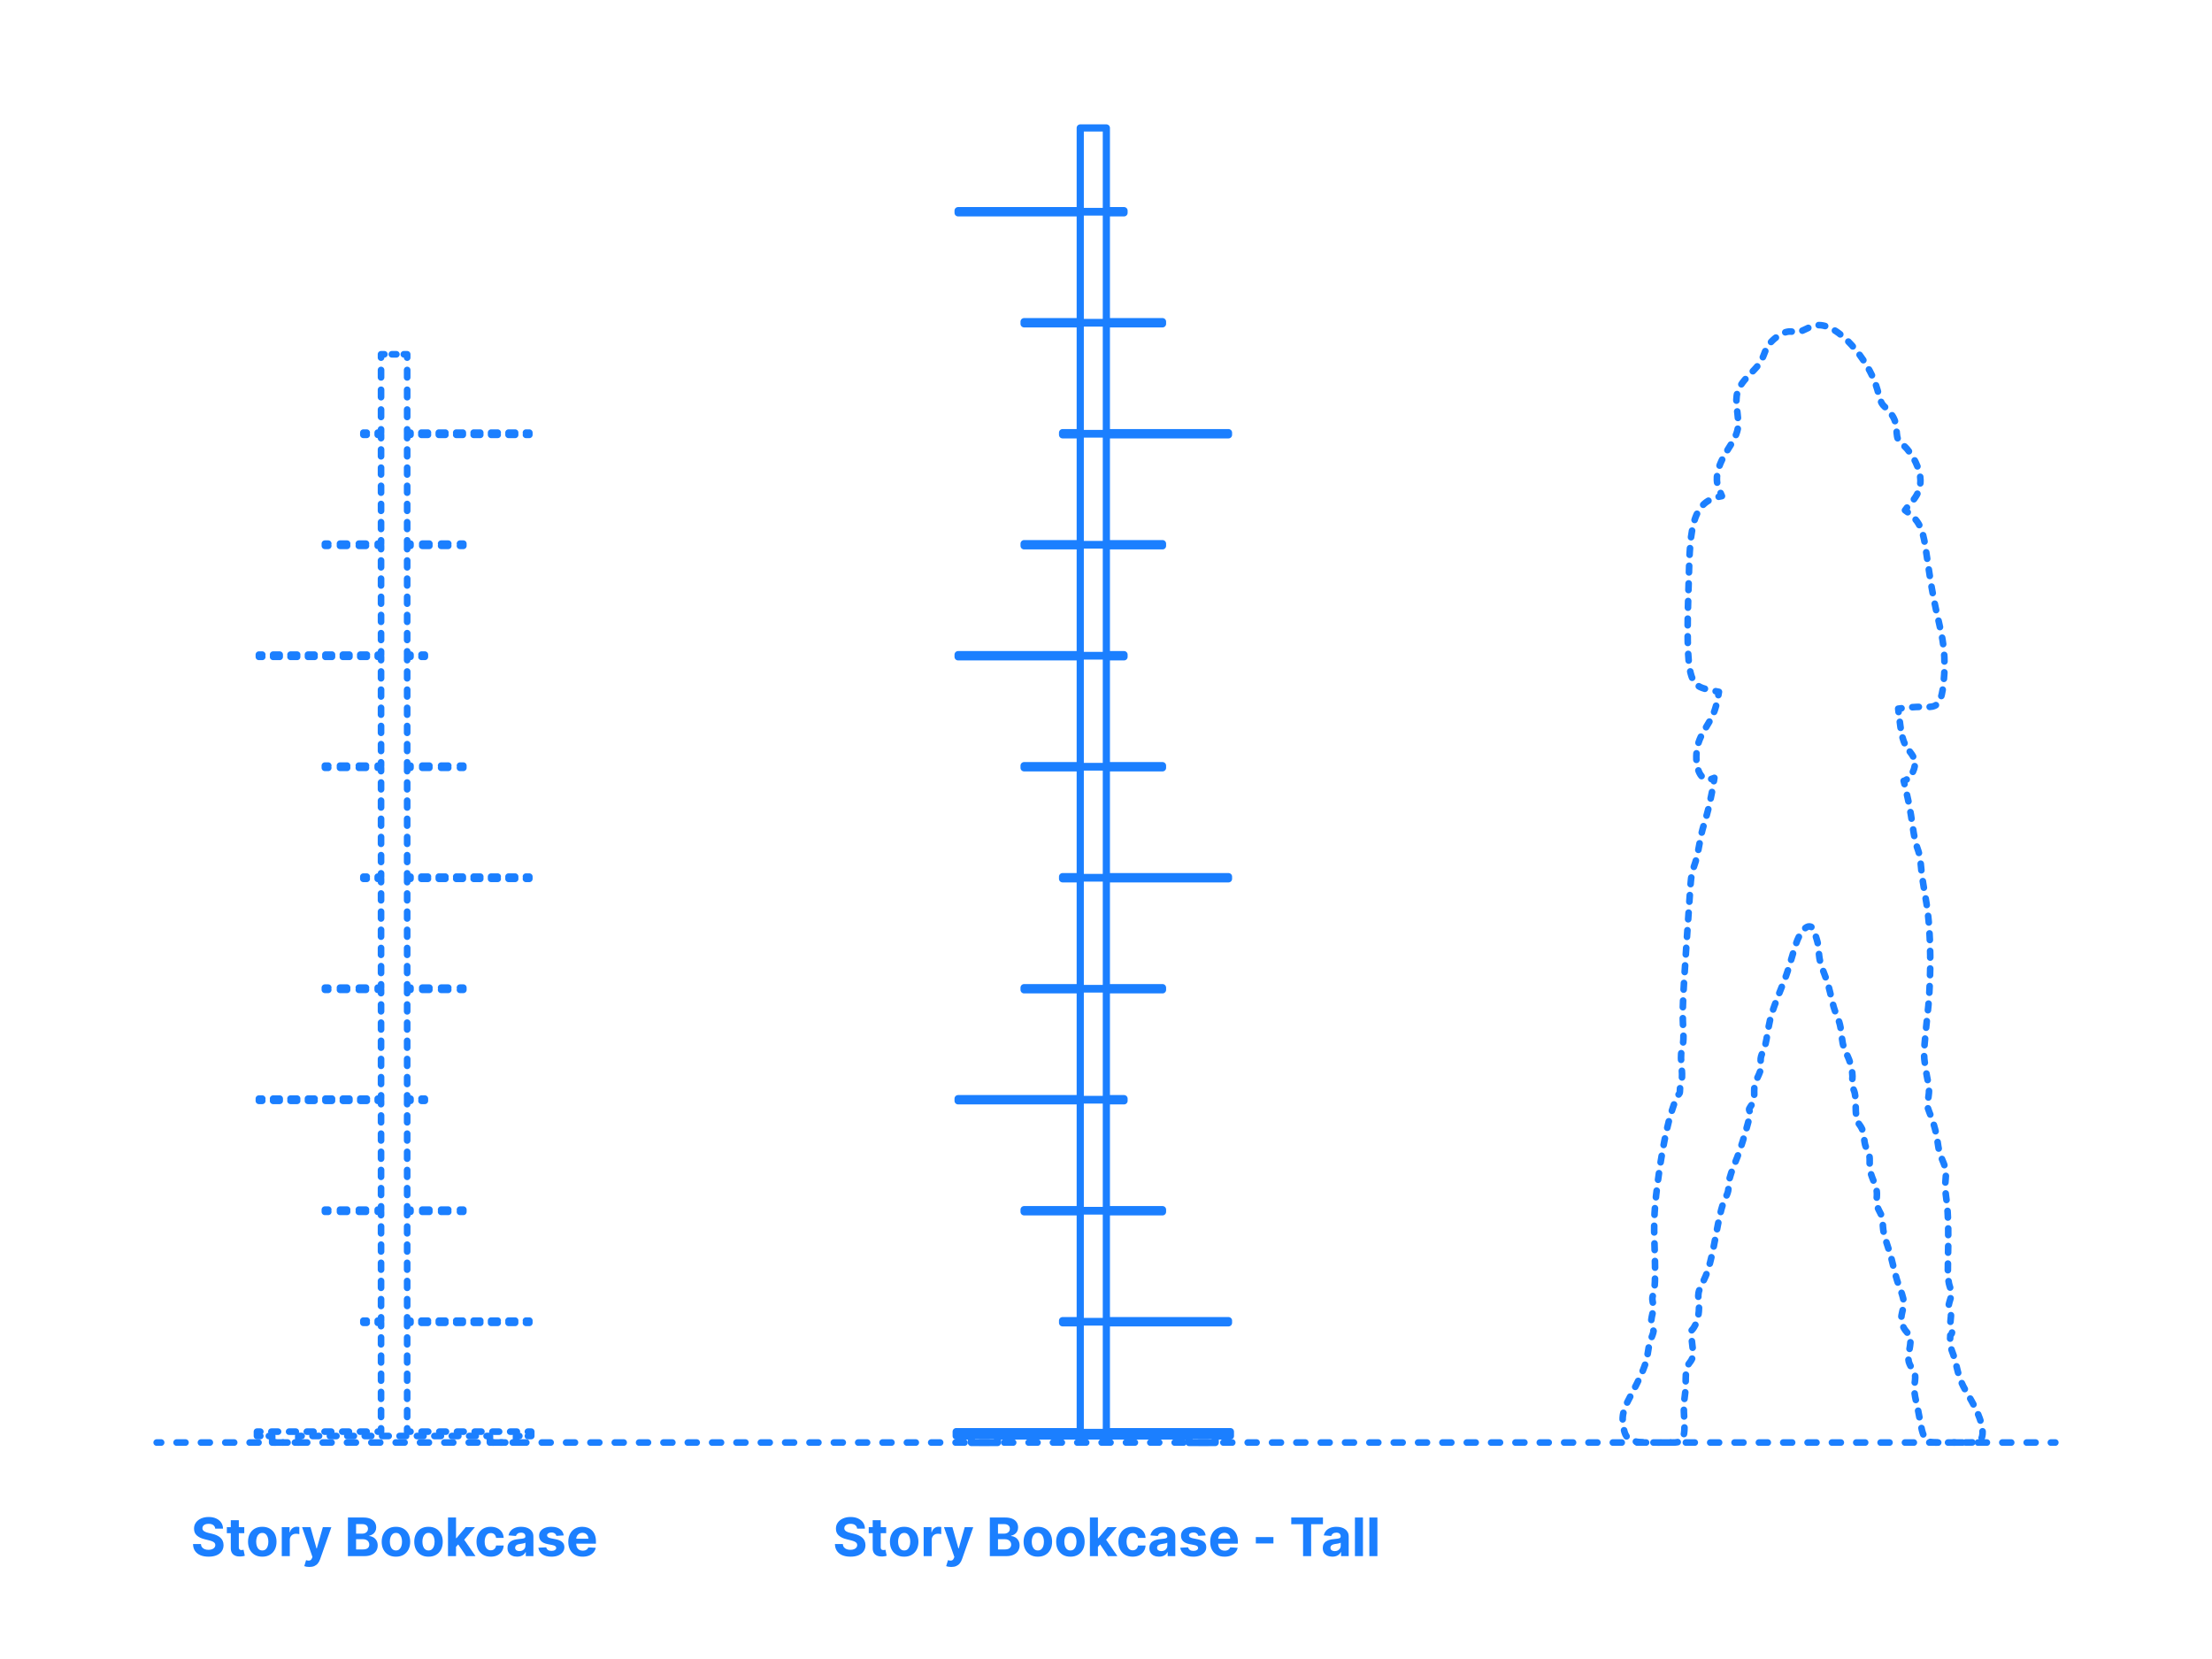 <?xml version="1.0" encoding="utf-8"?>
<!-- Generator: Adobe Illustrator 25.4.1, SVG Export Plug-In . SVG Version: 6.00 Build 0)  -->
<!DOCTYPE svg PUBLIC "-//W3C//DTD SVG 1.1//EN" "http://www.w3.org/Graphics/SVG/1.1/DTD/svg11.dtd">
<svg version="1.1" xmlns:x="http://ns.adobe.com/Extensibility/1.0/" xmlns:i="http://ns.adobe.com/AdobeIllustrator/10.0/" xmlns:graph="http://ns.adobe.com/Graphs/1.0/"
	 xmlns="http://www.w3.org/2000/svg" xmlns:xlink="http://www.w3.org/1999/xlink" x="0px" y="0px" width="1000px" height="750px"
	 viewBox="0 0 1000 750" enable-background="new 0 0 1000 750" xml:space="preserve">
<g id="FILL-BACKGROUND">
	<rect x="0" fill="#FFFFFF" width="1000" height="750"/>
</g>
<g id="N-DIMENSIONS">
</g>
<g id="N-TEXT">
	<g id="MTEXT_00000115498509122258156580000003935061049814974871_">
		<g>
			<g>
				<path fill="#1B7FFF" d="M97.292,691.057c-0.068-0.688-0.361-1.222-0.877-1.602c-0.517-0.381-1.219-0.571-2.105-0.571
					c-0.602,0-1.111,0.084-1.525,0.251c-0.415,0.168-0.731,0.399-0.95,0.695c-0.219,0.295-0.328,0.63-0.328,1.005
					c-0.012,0.312,0.055,0.585,0.2,0.818c0.145,0.233,0.345,0.433,0.601,0.601s0.551,0.312,0.886,0.435
					c0.335,0.122,0.693,0.226,1.074,0.312l1.568,0.375c0.761,0.17,1.46,0.397,2.096,0.682c0.636,0.283,1.188,0.633,1.653,1.048
					s0.828,0.903,1.086,1.466c0.258,0.562,0.391,1.207,0.396,1.934c-0.005,1.068-0.277,1.993-0.813,2.774
					c-0.537,0.78-1.31,1.386-2.318,1.814s-2.223,0.644-3.643,0.644c-1.409,0-2.634-0.216-3.677-0.647s-1.855-1.072-2.437-1.922
					c-0.583-0.849-0.888-1.901-0.916-3.157h3.57c0.04,0.586,0.208,1.072,0.507,1.462c0.298,0.389,0.699,0.682,1.202,0.878
					c0.503,0.195,1.072,0.293,1.708,0.293c0.625,0,1.169-0.09,1.632-0.272c0.463-0.182,0.822-0.435,1.078-0.758
					c0.255-0.324,0.383-0.696,0.383-1.116c0-0.393-0.115-0.722-0.345-0.988c-0.23-0.268-0.565-0.495-1.005-0.682
					c-0.44-0.188-0.979-0.358-1.615-0.512l-1.9-0.478c-1.471-0.357-2.633-0.917-3.485-1.679c-0.852-0.761-1.275-1.786-1.27-3.076
					c-0.006-1.057,0.277-1.979,0.848-2.77c0.571-0.789,1.356-1.406,2.356-1.849c1-0.443,2.136-0.665,3.408-0.665
					c1.295,0,2.427,0.222,3.396,0.665c0.968,0.442,1.723,1.06,2.262,1.849c0.54,0.79,0.818,1.705,0.835,2.744H97.292z"/>
				<path fill="#1B7FFF" d="M110.432,690.4v2.727h-7.882V690.4H110.432z M104.339,687.265h3.63v12.202
					c0,0.336,0.051,0.596,0.153,0.78c0.103,0.185,0.246,0.313,0.431,0.388s0.399,0.11,0.643,0.11c0.17,0,0.341-0.016,0.511-0.047
					c0.17-0.03,0.301-0.056,0.392-0.072l0.571,2.701c-0.182,0.058-0.438,0.124-0.767,0.2c-0.33,0.077-0.73,0.124-1.202,0.141
					c-0.875,0.034-1.64-0.082-2.296-0.35c-0.656-0.267-1.166-0.682-1.53-1.244c-0.363-0.562-0.542-1.271-0.537-2.13V687.265z"/>
				<path fill="#1B7FFF" d="M118.569,703.745c-1.324,0-2.467-0.282-3.43-0.849c-0.963-0.564-1.706-1.354-2.229-2.368
					c-0.522-1.015-0.784-2.191-0.784-3.532c0-1.352,0.261-2.535,0.784-3.549c0.523-1.015,1.266-1.804,2.229-2.369
					s2.106-0.848,3.43-0.848s2.467,0.282,3.43,0.848s1.706,1.354,2.228,2.369c0.522,1.014,0.784,2.197,0.784,3.549
					c0,1.341-0.262,2.518-0.784,3.532c-0.522,1.014-1.265,1.804-2.228,2.368C121.037,703.463,119.893,703.745,118.569,703.745z
					 M118.586,700.933c0.602,0,1.105-0.172,1.508-0.516c0.403-0.343,0.708-0.813,0.916-1.41s0.311-1.275,0.311-2.036
					c0-0.762-0.104-1.44-0.311-2.037c-0.208-0.596-0.513-1.067-0.916-1.414s-0.906-0.52-1.508-0.52c-0.608,0-1.118,0.173-1.529,0.52
					c-0.412,0.347-0.722,0.818-0.929,1.414c-0.207,0.597-0.311,1.275-0.311,2.037c0,0.761,0.104,1.439,0.311,2.036
					c0.208,0.597,0.517,1.067,0.929,1.41C117.469,700.761,117.979,700.933,118.586,700.933z"/>
				<path fill="#1B7FFF" d="M127.38,703.489V690.4h3.519v2.284h0.137c0.238-0.812,0.639-1.428,1.201-1.845
					c0.562-0.418,1.21-0.627,1.943-0.627c0.182,0,0.378,0.012,0.588,0.034c0.21,0.022,0.395,0.054,0.554,0.094v3.222
					c-0.17-0.052-0.406-0.098-0.708-0.137c-0.301-0.04-0.577-0.06-0.827-0.06c-0.534,0-1.01,0.114-1.427,0.345
					s-0.747,0.55-0.988,0.959c-0.242,0.408-0.362,0.881-0.362,1.414v7.405H127.38z"/>
				<path fill="#1B7FFF" d="M139.838,708.397c-0.46,0-0.891-0.035-1.291-0.106s-0.731-0.16-0.992-0.269l0.817-2.71
					c0.427,0.131,0.812,0.202,1.155,0.213c0.344,0.012,0.642-0.067,0.895-0.238c0.253-0.17,0.459-0.46,0.618-0.869l0.213-0.554
					l-4.695-13.464h3.817l2.71,9.612h0.136l2.735-9.612l3.844,0.018l-5.088,14.486c-0.244,0.704-0.575,1.318-0.992,1.845
					c-0.418,0.525-0.944,0.931-1.581,1.218C141.503,708.254,140.735,708.397,139.838,708.397z"/>
				<path fill="#1B7FFF" d="M157.29,703.489v-17.452h6.987c1.284,0,2.355,0.191,3.213,0.571c0.857,0.381,1.503,0.907,1.935,1.581
					c0.432,0.673,0.647,1.447,0.647,2.322c0,0.682-0.137,1.279-0.409,1.793c-0.272,0.515-0.646,0.935-1.12,1.262
					c-0.475,0.326-1.016,0.558-1.624,0.694v0.171c0.665,0.027,1.288,0.215,1.871,0.562c0.582,0.347,1.055,0.831,1.419,1.453
					c0.363,0.622,0.545,1.362,0.545,2.22c0,0.926-0.229,1.751-0.686,2.476c-0.458,0.725-1.133,1.297-2.024,1.717
					c-0.892,0.421-1.991,0.631-3.298,0.631H157.29z M160.979,693.34h2.735c0.506,0,0.956-0.089,1.352-0.268
					c0.395-0.18,0.707-0.434,0.937-0.763c0.23-0.329,0.346-0.725,0.346-1.185c0-0.631-0.224-1.139-0.669-1.525
					c-0.446-0.387-1.078-0.58-1.896-0.58h-2.804V693.34z M160.979,700.473h3.009c1.028,0,1.777-0.197,2.249-0.592
					c0.472-0.396,0.708-0.922,0.708-1.581c0-0.483-0.117-0.909-0.35-1.278c-0.233-0.369-0.564-0.659-0.993-0.869
					s-0.938-0.315-1.529-0.315h-3.094V700.473z"/>
				<path fill="#1B7FFF" d="M178.993,703.745c-1.323,0-2.467-0.282-3.43-0.849c-0.963-0.564-1.706-1.354-2.229-2.368
					c-0.522-1.015-0.784-2.191-0.784-3.532c0-1.352,0.262-2.535,0.784-3.549c0.522-1.015,1.266-1.804,2.229-2.369
					s2.106-0.848,3.43-0.848s2.467,0.282,3.43,0.848s1.706,1.354,2.229,2.369c0.522,1.014,0.784,2.197,0.784,3.549
					c0,1.341-0.262,2.518-0.784,3.532c-0.522,1.014-1.266,1.804-2.229,2.368C181.46,703.463,180.316,703.745,178.993,703.745z
					 M179.011,700.933c0.602,0,1.104-0.172,1.508-0.516c0.403-0.343,0.709-0.813,0.916-1.41s0.312-1.275,0.312-2.036
					c0-0.762-0.104-1.44-0.312-2.037c-0.207-0.596-0.513-1.067-0.916-1.414s-0.906-0.52-1.508-0.52c-0.608,0-1.118,0.173-1.53,0.52
					s-0.722,0.818-0.929,1.414c-0.207,0.597-0.311,1.275-0.311,2.037c0,0.761,0.104,1.439,0.311,2.036s0.517,1.067,0.929,1.41
					C177.893,700.761,178.402,700.933,179.011,700.933z"/>
				<path fill="#1B7FFF" d="M193.718,703.745c-1.323,0-2.467-0.282-3.43-0.849c-0.963-0.564-1.706-1.354-2.229-2.368
					c-0.522-1.015-0.784-2.191-0.784-3.532c0-1.352,0.262-2.535,0.784-3.549c0.522-1.015,1.266-1.804,2.229-2.369
					s2.106-0.848,3.43-0.848s2.467,0.282,3.43,0.848s1.706,1.354,2.229,2.369c0.522,1.014,0.784,2.197,0.784,3.549
					c0,1.341-0.262,2.518-0.784,3.532c-0.522,1.014-1.266,1.804-2.229,2.368C196.185,703.463,195.041,703.745,193.718,703.745z
					 M193.735,700.933c0.602,0,1.104-0.172,1.508-0.516c0.403-0.343,0.709-0.813,0.916-1.41s0.312-1.275,0.312-2.036
					c0-0.762-0.104-1.44-0.312-2.037c-0.207-0.596-0.513-1.067-0.916-1.414s-0.906-0.52-1.508-0.52c-0.608,0-1.118,0.173-1.53,0.52
					s-0.722,0.818-0.929,1.414c-0.207,0.597-0.311,1.275-0.311,2.037c0,0.761,0.104,1.439,0.311,2.036s0.517,1.067,0.929,1.41
					C192.617,700.761,193.127,700.933,193.735,700.933z"/>
				<path fill="#1B7FFF" d="M202.529,703.489v-17.452h3.631v17.452H202.529z M205.819,699.723l0.008-4.354h0.528l4.192-4.968h4.167
					l-5.632,6.578h-0.861L205.819,699.723z M210.71,703.489l-3.852-5.7l2.42-2.565l5.684,8.266H210.71z"/>
				<path fill="#1B7FFF" d="M221.855,703.745c-1.341,0-2.492-0.286-3.455-0.856c-0.963-0.571-1.702-1.365-2.216-2.382
					s-0.771-2.187-0.771-3.511c0-1.341,0.261-2.518,0.78-3.532c0.52-1.014,1.26-1.807,2.22-2.378c0.96-0.57,2.102-0.855,3.426-0.855
					c1.142,0,2.142,0.207,2.999,0.621c0.857,0.415,1.537,0.998,2.037,1.748c0.499,0.749,0.775,1.63,0.826,2.641h-3.426
					c-0.097-0.652-0.351-1.18-0.763-1.58s-0.95-0.602-1.614-0.602c-0.562,0-1.053,0.152-1.47,0.457
					c-0.418,0.304-0.743,0.745-0.977,1.324c-0.232,0.58-0.349,1.281-0.349,2.105c0,0.835,0.114,1.545,0.345,2.13
					s0.556,1.031,0.976,1.338c0.421,0.307,0.912,0.46,1.475,0.46c0.414,0,0.788-0.085,1.12-0.256
					c0.333-0.17,0.608-0.418,0.827-0.745c0.218-0.327,0.361-0.72,0.43-1.181h3.426c-0.057,1-0.328,1.879-0.813,2.638
					c-0.486,0.759-1.155,1.351-2.007,1.776C224.028,703.532,223.021,703.745,221.855,703.745z"/>
				<path fill="#1B7FFF" d="M233.768,703.736c-0.835,0-1.579-0.146-2.232-0.438c-0.653-0.293-1.169-0.728-1.547-1.304
					c-0.378-0.577-0.566-1.297-0.566-2.16c0-0.728,0.134-1.338,0.4-1.832c0.268-0.494,0.631-0.893,1.091-1.193
					s0.984-0.528,1.572-0.682s1.206-0.262,1.854-0.324c0.761-0.079,1.375-0.154,1.841-0.226s0.804-0.178,1.014-0.319
					c0.21-0.143,0.315-0.353,0.315-0.631v-0.051c0-0.54-0.169-0.957-0.507-1.253c-0.338-0.295-0.817-0.443-1.437-0.443
					c-0.653,0-1.173,0.144-1.559,0.431c-0.387,0.287-0.643,0.646-0.768,1.078l-3.357-0.273c0.171-0.795,0.506-1.483,1.006-2.066
					c0.5-0.582,1.146-1.03,1.938-1.346c0.793-0.315,1.711-0.473,2.757-0.473c0.727,0,1.424,0.085,2.092,0.255
					c0.668,0.171,1.262,0.435,1.781,0.793c0.52,0.357,0.93,0.816,1.231,1.376c0.301,0.56,0.451,1.229,0.451,2.007v8.828h-3.442
					v-1.815h-0.103c-0.21,0.409-0.491,0.769-0.844,1.078c-0.352,0.31-0.775,0.551-1.27,0.725
					C234.986,703.649,234.415,703.736,233.768,703.736z M234.808,701.231c0.534,0,1.006-0.106,1.414-0.319
					c0.409-0.214,0.73-0.502,0.963-0.865c0.233-0.363,0.35-0.775,0.35-1.236v-1.389c-0.113,0.074-0.269,0.141-0.464,0.2
					c-0.196,0.06-0.417,0.114-0.661,0.162s-0.488,0.091-0.732,0.128s-0.466,0.069-0.665,0.098c-0.426,0.062-0.798,0.162-1.116,0.299
					c-0.318,0.136-0.565,0.319-0.741,0.549c-0.176,0.23-0.264,0.516-0.264,0.857c0,0.494,0.18,0.87,0.541,1.129
					C233.792,701.102,234.251,701.231,234.808,701.231z"/>
				<path fill="#1B7FFF" d="M254.85,694.133l-3.323,0.205c-0.057-0.284-0.179-0.542-0.366-0.771
					c-0.188-0.23-0.434-0.415-0.737-0.555c-0.304-0.139-0.666-0.208-1.087-0.208c-0.562,0-1.036,0.118-1.423,0.354
					c-0.386,0.235-0.579,0.55-0.579,0.941c0,0.312,0.125,0.577,0.375,0.793s0.679,0.389,1.286,0.52l2.369,0.478
					c1.272,0.261,2.222,0.682,2.847,1.261c0.624,0.579,0.937,1.341,0.937,2.284c0,0.857-0.251,1.61-0.754,2.258
					s-1.19,1.151-2.062,1.513c-0.873,0.36-1.877,0.541-3.013,0.541c-1.732,0-3.111-0.362-4.137-1.087
					c-1.026-0.725-1.627-1.711-1.803-2.961l3.57-0.188c0.108,0.528,0.369,0.931,0.784,1.206s0.946,0.413,1.594,0.413
					c0.636,0,1.148-0.123,1.538-0.371c0.389-0.247,0.586-0.566,0.592-0.958c-0.006-0.329-0.145-0.601-0.417-0.813
					c-0.273-0.214-0.693-0.377-1.262-0.49l-2.267-0.452c-1.278-0.255-2.229-0.698-2.851-1.329s-0.933-1.435-0.933-2.412
					c0-0.84,0.229-1.564,0.686-2.172c0.457-0.608,1.103-1.077,1.935-1.406c0.832-0.33,1.808-0.494,2.927-0.494
					c1.653,0,2.956,0.349,3.907,1.048C254.135,691.977,254.69,692.929,254.85,694.133z"/>
				<path fill="#1B7FFF" d="M263.404,703.745c-1.346,0-2.504-0.274-3.472-0.822c-0.969-0.548-1.715-1.327-2.237-2.335
					c-0.522-1.009-0.784-2.203-0.784-3.583c0-1.347,0.262-2.528,0.784-3.545s1.26-1.81,2.212-2.378
					c0.951-0.568,2.068-0.852,3.353-0.852c0.863,0,1.669,0.138,2.416,0.413s1.4,0.688,1.96,1.239
					c0.56,0.552,0.995,1.243,1.308,2.075c0.312,0.833,0.469,1.806,0.469,2.919v0.997H258.36v-2.25h7.635
					c0-0.522-0.113-0.985-0.341-1.389s-0.541-0.72-0.941-0.95s-0.865-0.346-1.394-0.346c-0.551,0-1.038,0.127-1.461,0.38
					c-0.424,0.253-0.754,0.591-0.993,1.014c-0.238,0.423-0.36,0.894-0.366,1.41v2.14c0,0.646,0.12,1.207,0.362,1.678
					c0.241,0.472,0.584,0.836,1.026,1.091c0.443,0.256,0.969,0.384,1.577,0.384c0.403,0,0.772-0.057,1.107-0.17
					c0.335-0.114,0.622-0.284,0.86-0.512c0.239-0.228,0.421-0.506,0.546-0.835l3.357,0.222c-0.171,0.807-0.519,1.51-1.044,2.108
					c-0.525,0.6-1.202,1.065-2.028,1.397S264.484,703.745,263.404,703.745z"/>
			</g>
		</g>
	</g>
	<g id="MTEXT_00000132077783315789578210000006017808348311667128_">
		<g>
			<g>
				<path fill="#1B7FFF" d="M387.482,691.057c-0.068-0.688-0.361-1.222-0.877-1.602c-0.517-0.381-1.219-0.571-2.105-0.571
					c-0.602,0-1.111,0.084-1.525,0.251c-0.415,0.168-0.731,0.399-0.95,0.695c-0.219,0.295-0.328,0.63-0.328,1.005
					c-0.012,0.312,0.055,0.585,0.2,0.818c0.145,0.233,0.345,0.433,0.601,0.601s0.551,0.312,0.886,0.435
					c0.335,0.122,0.693,0.226,1.074,0.312l1.568,0.375c0.761,0.17,1.46,0.397,2.096,0.682c0.636,0.283,1.188,0.633,1.653,1.048
					s0.828,0.903,1.086,1.466c0.258,0.562,0.391,1.207,0.396,1.934c-0.005,1.068-0.277,1.993-0.813,2.774
					c-0.537,0.78-1.31,1.386-2.318,1.814s-2.223,0.644-3.643,0.644c-1.409,0-2.634-0.216-3.677-0.647s-1.855-1.072-2.437-1.922
					c-0.583-0.849-0.888-1.901-0.916-3.157h3.57c0.04,0.586,0.208,1.072,0.507,1.462c0.298,0.389,0.699,0.682,1.202,0.878
					c0.503,0.195,1.072,0.293,1.708,0.293c0.625,0,1.169-0.09,1.632-0.272c0.463-0.182,0.822-0.435,1.078-0.758
					c0.255-0.324,0.383-0.696,0.383-1.116c0-0.393-0.115-0.722-0.345-0.988c-0.23-0.268-0.565-0.495-1.005-0.682
					c-0.44-0.188-0.979-0.358-1.615-0.512l-1.9-0.478c-1.471-0.357-2.633-0.917-3.485-1.679c-0.852-0.761-1.275-1.786-1.27-3.076
					c-0.006-1.057,0.277-1.979,0.848-2.77c0.571-0.789,1.356-1.406,2.356-1.849c1-0.443,2.136-0.665,3.408-0.665
					c1.295,0,2.427,0.222,3.396,0.665c0.968,0.442,1.723,1.06,2.262,1.849c0.54,0.79,0.818,1.705,0.835,2.744H387.482z"/>
				<path fill="#1B7FFF" d="M400.622,690.4v2.727h-7.882V690.4H400.622z M394.529,687.265h3.63v12.202
					c0,0.336,0.051,0.596,0.153,0.78c0.103,0.185,0.246,0.313,0.431,0.388s0.399,0.11,0.643,0.11c0.17,0,0.341-0.016,0.511-0.047
					c0.17-0.03,0.301-0.056,0.392-0.072l0.571,2.701c-0.182,0.058-0.438,0.124-0.767,0.2c-0.33,0.077-0.73,0.124-1.202,0.141
					c-0.875,0.034-1.64-0.082-2.296-0.35c-0.656-0.267-1.166-0.682-1.53-1.244c-0.363-0.562-0.542-1.271-0.537-2.13V687.265z"/>
				<path fill="#1B7FFF" d="M408.759,703.745c-1.324,0-2.467-0.282-3.43-0.849c-0.963-0.564-1.706-1.354-2.229-2.368
					c-0.522-1.015-0.784-2.191-0.784-3.532c0-1.352,0.261-2.535,0.784-3.549c0.523-1.015,1.266-1.804,2.229-2.369
					s2.106-0.848,3.43-0.848s2.467,0.282,3.43,0.848s1.706,1.354,2.228,2.369c0.522,1.014,0.784,2.197,0.784,3.549
					c0,1.341-0.262,2.518-0.784,3.532c-0.522,1.014-1.265,1.804-2.228,2.368C411.227,703.463,410.083,703.745,408.759,703.745z
					 M408.776,700.933c0.602,0,1.105-0.172,1.508-0.516c0.403-0.343,0.708-0.813,0.916-1.41s0.311-1.275,0.311-2.036
					c0-0.762-0.104-1.44-0.311-2.037c-0.208-0.596-0.513-1.067-0.916-1.414s-0.906-0.52-1.508-0.52c-0.608,0-1.118,0.173-1.529,0.52
					c-0.412,0.347-0.722,0.818-0.929,1.414c-0.207,0.597-0.311,1.275-0.311,2.037c0,0.761,0.104,1.439,0.311,2.036
					c0.208,0.597,0.517,1.067,0.929,1.41C407.659,700.761,408.168,700.933,408.776,700.933z"/>
				<path fill="#1B7FFF" d="M417.57,703.489V690.4h3.519v2.284h0.137c0.238-0.812,0.639-1.428,1.201-1.845
					c0.562-0.418,1.21-0.627,1.943-0.627c0.182,0,0.378,0.012,0.588,0.034c0.21,0.022,0.395,0.054,0.554,0.094v3.222
					c-0.17-0.052-0.406-0.098-0.708-0.137c-0.301-0.04-0.577-0.06-0.827-0.06c-0.534,0-1.01,0.114-1.427,0.345
					s-0.747,0.55-0.988,0.959c-0.242,0.408-0.362,0.881-0.362,1.414v7.405H417.57z"/>
				<path fill="#1B7FFF" d="M430.028,708.397c-0.46,0-0.891-0.035-1.291-0.106c-0.401-0.071-0.731-0.16-0.993-0.269l0.818-2.71
					c0.426,0.131,0.811,0.202,1.155,0.213c0.343,0.012,0.642-0.067,0.895-0.238c0.253-0.17,0.458-0.46,0.618-0.869l0.213-0.554
					l-4.695-13.464h3.817l2.71,9.612h0.136l2.735-9.612l3.843,0.018l-5.087,14.486c-0.244,0.704-0.575,1.318-0.993,1.845
					c-0.417,0.525-0.945,0.931-1.581,1.218C431.692,708.254,430.926,708.397,430.028,708.397z"/>
				<path fill="#1B7FFF" d="M447.479,703.489v-17.452h6.988c1.284,0,2.354,0.191,3.212,0.571c0.857,0.381,1.503,0.907,1.935,1.581
					c0.432,0.673,0.647,1.447,0.647,2.322c0,0.682-0.137,1.279-0.409,1.793c-0.272,0.515-0.646,0.935-1.12,1.262
					c-0.475,0.326-1.016,0.558-1.624,0.694v0.171c0.665,0.027,1.288,0.215,1.871,0.562c0.582,0.347,1.055,0.831,1.419,1.453
					c0.363,0.622,0.545,1.362,0.545,2.22c0,0.926-0.229,1.751-0.686,2.476c-0.458,0.725-1.133,1.297-2.024,1.717
					c-0.892,0.421-1.991,0.631-3.297,0.631H447.479z M451.169,693.34h2.735c0.505,0,0.956-0.089,1.351-0.268
					c0.395-0.18,0.708-0.434,0.938-0.763s0.345-0.725,0.345-1.185c0-0.631-0.223-1.139-0.669-1.525
					c-0.446-0.387-1.078-0.58-1.896-0.58h-2.804V693.34z M451.169,700.473h3.008c1.028,0,1.778-0.197,2.25-0.592
					c0.471-0.396,0.707-0.922,0.707-1.581c0-0.483-0.116-0.909-0.349-1.278c-0.233-0.369-0.564-0.659-0.993-0.869
					c-0.429-0.21-0.939-0.315-1.53-0.315h-3.093V700.473z"/>
				<path fill="#1B7FFF" d="M469.184,703.745c-1.323,0-2.467-0.282-3.43-0.849c-0.963-0.564-1.706-1.354-2.229-2.368
					c-0.522-1.015-0.784-2.191-0.784-3.532c0-1.352,0.262-2.535,0.784-3.549c0.522-1.015,1.266-1.804,2.229-2.369
					s2.106-0.848,3.43-0.848s2.467,0.282,3.43,0.848s1.706,1.354,2.229,2.369c0.522,1.014,0.784,2.197,0.784,3.549
					c0,1.341-0.262,2.518-0.784,3.532c-0.522,1.014-1.266,1.804-2.229,2.368C471.65,703.463,470.507,703.745,469.184,703.745z
					 M469.201,700.933c0.602,0,1.104-0.172,1.508-0.516c0.403-0.343,0.709-0.813,0.916-1.41s0.312-1.275,0.312-2.036
					c0-0.762-0.104-1.44-0.312-2.037c-0.207-0.596-0.513-1.067-0.916-1.414s-0.906-0.52-1.508-0.52c-0.608,0-1.118,0.173-1.53,0.52
					s-0.722,0.818-0.929,1.414c-0.207,0.597-0.311,1.275-0.311,2.037c0,0.761,0.104,1.439,0.311,2.036s0.517,1.067,0.929,1.41
					C468.083,700.761,468.593,700.933,469.201,700.933z"/>
				<path fill="#1B7FFF" d="M483.908,703.745c-1.323,0-2.467-0.282-3.43-0.849c-0.963-0.564-1.706-1.354-2.229-2.368
					c-0.522-1.015-0.784-2.191-0.784-3.532c0-1.352,0.262-2.535,0.784-3.549c0.522-1.015,1.266-1.804,2.229-2.369
					s2.106-0.848,3.43-0.848s2.467,0.282,3.43,0.848s1.706,1.354,2.229,2.369c0.522,1.014,0.784,2.197,0.784,3.549
					c0,1.341-0.262,2.518-0.784,3.532c-0.522,1.014-1.266,1.804-2.229,2.368C486.375,703.463,485.231,703.745,483.908,703.745z
					 M483.926,700.933c0.602,0,1.104-0.172,1.508-0.516c0.403-0.343,0.709-0.813,0.916-1.41s0.312-1.275,0.312-2.036
					c0-0.762-0.104-1.44-0.312-2.037c-0.207-0.596-0.513-1.067-0.916-1.414s-0.906-0.52-1.508-0.52c-0.608,0-1.118,0.173-1.53,0.52
					s-0.722,0.818-0.929,1.414c-0.207,0.597-0.311,1.275-0.311,2.037c0,0.761,0.104,1.439,0.311,2.036s0.517,1.067,0.929,1.41
					C482.808,700.761,483.317,700.933,483.926,700.933z"/>
				<path fill="#1B7FFF" d="M492.719,703.489v-17.452h3.631v17.452H492.719z M496.009,699.723l0.008-4.354h0.528l4.192-4.968h4.167
					l-5.632,6.578h-0.861L496.009,699.723z M500.899,703.489l-3.852-5.7l2.42-2.565l5.684,8.266H500.899z"/>
				<path fill="#1B7FFF" d="M512.045,703.745c-1.341,0-2.492-0.286-3.455-0.856c-0.963-0.571-1.702-1.365-2.216-2.382
					s-0.771-2.187-0.771-3.511c0-1.341,0.261-2.518,0.78-3.532c0.52-1.014,1.26-1.807,2.22-2.378c0.96-0.57,2.102-0.855,3.426-0.855
					c1.142,0,2.142,0.207,2.999,0.621c0.857,0.415,1.537,0.998,2.037,1.748c0.499,0.749,0.775,1.63,0.826,2.641h-3.426
					c-0.097-0.652-0.351-1.18-0.763-1.58s-0.95-0.602-1.614-0.602c-0.562,0-1.053,0.152-1.47,0.457
					c-0.418,0.304-0.743,0.745-0.977,1.324c-0.232,0.58-0.349,1.281-0.349,2.105c0,0.835,0.114,1.545,0.345,2.13
					s0.556,1.031,0.976,1.338c0.421,0.307,0.912,0.46,1.475,0.46c0.414,0,0.788-0.085,1.12-0.256
					c0.333-0.17,0.608-0.418,0.827-0.745c0.218-0.327,0.361-0.72,0.43-1.181h3.426c-0.057,1-0.328,1.879-0.813,2.638
					c-0.486,0.759-1.155,1.351-2.007,1.776C514.218,703.532,513.21,703.745,512.045,703.745z"/>
				<path fill="#1B7FFF" d="M523.958,703.736c-0.835,0-1.579-0.146-2.232-0.438c-0.653-0.293-1.169-0.728-1.547-1.304
					c-0.378-0.577-0.566-1.297-0.566-2.16c0-0.728,0.134-1.338,0.4-1.832c0.268-0.494,0.631-0.893,1.091-1.193
					s0.984-0.528,1.572-0.682s1.206-0.262,1.854-0.324c0.761-0.079,1.375-0.154,1.841-0.226s0.804-0.178,1.014-0.319
					c0.21-0.143,0.315-0.353,0.315-0.631v-0.051c0-0.54-0.169-0.957-0.507-1.253c-0.338-0.295-0.817-0.443-1.437-0.443
					c-0.653,0-1.173,0.144-1.559,0.431c-0.387,0.287-0.643,0.646-0.768,1.078l-3.357-0.273c0.171-0.795,0.506-1.483,1.006-2.066
					c0.5-0.582,1.146-1.03,1.938-1.346c0.793-0.315,1.711-0.473,2.757-0.473c0.727,0,1.424,0.085,2.092,0.255
					c0.668,0.171,1.262,0.435,1.781,0.793c0.52,0.357,0.93,0.816,1.231,1.376c0.301,0.56,0.451,1.229,0.451,2.007v8.828h-3.442
					v-1.815h-0.103c-0.21,0.409-0.491,0.769-0.844,1.078c-0.352,0.31-0.775,0.551-1.27,0.725
					C525.177,703.649,524.605,703.736,523.958,703.736z M524.998,701.231c0.534,0,1.006-0.106,1.414-0.319
					c0.409-0.214,0.73-0.502,0.963-0.865c0.233-0.363,0.35-0.775,0.35-1.236v-1.389c-0.113,0.074-0.269,0.141-0.464,0.2
					c-0.196,0.06-0.417,0.114-0.661,0.162s-0.488,0.091-0.732,0.128s-0.466,0.069-0.665,0.098c-0.426,0.062-0.798,0.162-1.116,0.299
					c-0.318,0.136-0.565,0.319-0.741,0.549c-0.176,0.23-0.264,0.516-0.264,0.857c0,0.494,0.18,0.87,0.541,1.129
					C523.982,701.102,524.441,701.231,524.998,701.231z"/>
				<path fill="#1B7FFF" d="M545.04,694.133l-3.323,0.205c-0.057-0.284-0.179-0.542-0.366-0.771
					c-0.188-0.23-0.434-0.415-0.737-0.555c-0.304-0.139-0.666-0.208-1.087-0.208c-0.562,0-1.036,0.118-1.423,0.354
					c-0.386,0.235-0.579,0.55-0.579,0.941c0,0.312,0.125,0.577,0.375,0.793s0.679,0.389,1.286,0.52l2.369,0.478
					c1.272,0.261,2.222,0.682,2.847,1.261c0.624,0.579,0.937,1.341,0.937,2.284c0,0.857-0.251,1.61-0.754,2.258
					s-1.19,1.151-2.062,1.513c-0.873,0.36-1.877,0.541-3.013,0.541c-1.732,0-3.111-0.362-4.137-1.087
					c-1.026-0.725-1.627-1.711-1.803-2.961l3.57-0.188c0.108,0.528,0.369,0.931,0.784,1.206s0.946,0.413,1.594,0.413
					c0.636,0,1.148-0.123,1.538-0.371c0.389-0.247,0.586-0.566,0.592-0.958c-0.006-0.329-0.145-0.601-0.417-0.813
					c-0.273-0.214-0.693-0.377-1.262-0.49l-2.267-0.452c-1.278-0.255-2.229-0.698-2.851-1.329s-0.933-1.435-0.933-2.412
					c0-0.84,0.229-1.564,0.686-2.172c0.457-0.608,1.103-1.077,1.935-1.406c0.832-0.33,1.808-0.494,2.927-0.494
					c1.653,0,2.956,0.349,3.907,1.048C544.325,691.977,544.881,692.929,545.04,694.133z"/>
				<path fill="#1B7FFF" d="M553.595,703.745c-1.346,0-2.504-0.274-3.472-0.822c-0.969-0.548-1.715-1.327-2.237-2.335
					c-0.522-1.009-0.784-2.203-0.784-3.583c0-1.347,0.262-2.528,0.784-3.545s1.26-1.81,2.212-2.378
					c0.951-0.568,2.068-0.852,3.353-0.852c0.863,0,1.669,0.138,2.416,0.413s1.4,0.688,1.96,1.239
					c0.56,0.552,0.995,1.243,1.308,2.075c0.312,0.833,0.469,1.806,0.469,2.919v0.997h-11.052v-2.25h7.635
					c0-0.522-0.113-0.985-0.341-1.389s-0.541-0.72-0.941-0.95s-0.865-0.346-1.394-0.346c-0.551,0-1.038,0.127-1.461,0.38
					c-0.424,0.253-0.754,0.591-0.993,1.014c-0.238,0.423-0.36,0.894-0.366,1.41v2.14c0,0.646,0.12,1.207,0.362,1.678
					c0.241,0.472,0.584,0.836,1.026,1.091c0.443,0.256,0.969,0.384,1.577,0.384c0.403,0,0.772-0.057,1.107-0.17
					c0.335-0.114,0.622-0.284,0.86-0.512c0.239-0.228,0.421-0.506,0.546-0.835l3.357,0.222c-0.171,0.807-0.519,1.51-1.044,2.108
					c-0.525,0.6-1.202,1.065-2.028,1.397S554.675,703.745,553.595,703.745z"/>
				<path fill="#1B7FFF" d="M575.69,694.883v2.88h-7.959v-2.88H575.69z"/>
				<path fill="#1B7FFF" d="M583.752,689.08v-3.043h14.332v3.043h-5.343v14.409h-3.646V689.08H583.752z"/>
				<path fill="#1B7FFF" d="M602.346,703.736c-0.835,0-1.579-0.146-2.232-0.438c-0.653-0.293-1.169-0.728-1.547-1.304
					c-0.378-0.577-0.566-1.297-0.566-2.16c0-0.728,0.134-1.338,0.4-1.832c0.268-0.494,0.631-0.893,1.091-1.193
					s0.984-0.528,1.572-0.682s1.206-0.262,1.854-0.324c0.761-0.079,1.375-0.154,1.841-0.226s0.804-0.178,1.014-0.319
					c0.21-0.143,0.315-0.353,0.315-0.631v-0.051c0-0.54-0.169-0.957-0.507-1.253c-0.338-0.295-0.817-0.443-1.437-0.443
					c-0.653,0-1.173,0.144-1.559,0.431c-0.387,0.287-0.643,0.646-0.768,1.078l-3.357-0.273c0.171-0.795,0.506-1.483,1.006-2.066
					c0.5-0.582,1.146-1.03,1.938-1.346c0.793-0.315,1.711-0.473,2.757-0.473c0.727,0,1.424,0.085,2.092,0.255
					c0.668,0.171,1.262,0.435,1.781,0.793c0.52,0.357,0.93,0.816,1.231,1.376c0.301,0.56,0.451,1.229,0.451,2.007v8.828h-3.442
					v-1.815h-0.103c-0.21,0.409-0.491,0.769-0.844,1.078c-0.352,0.31-0.775,0.551-1.27,0.725
					C603.564,703.649,602.993,703.736,602.346,703.736z M603.386,701.231c0.534,0,1.006-0.106,1.414-0.319
					c0.409-0.214,0.73-0.502,0.963-0.865c0.233-0.363,0.35-0.775,0.35-1.236v-1.389c-0.113,0.074-0.269,0.141-0.464,0.2
					c-0.196,0.06-0.417,0.114-0.661,0.162s-0.488,0.091-0.732,0.128s-0.466,0.069-0.665,0.098c-0.426,0.062-0.798,0.162-1.116,0.299
					c-0.318,0.136-0.565,0.319-0.741,0.549c-0.176,0.23-0.264,0.516-0.264,0.857c0,0.494,0.18,0.87,0.541,1.129
					C602.37,701.102,602.829,701.231,603.386,701.231z"/>
				<path fill="#1B7FFF" d="M616.167,686.037v17.452h-3.631v-17.452H616.167z"/>
				<path fill="#1B7FFF" d="M622.694,686.037v17.452h-3.631v-17.452H622.694z"/>
			</g>
		</g>
	</g>
</g>
<g id="_x32_D_x24_AG-DIAGRAM">
	<g id="POLYLINE_00000180341583383659033790000015238344628855298442_">
		<g>
			<g>
				
					<line fill="none" stroke="#1B7FFF" stroke-width="3" stroke-linecap="round" stroke-linejoin="round" x1="70.843" y1="652.139" x2="72.843" y2="652.139"/>
				
					<line fill="none" stroke="#1B7FFF" stroke-width="3" stroke-linecap="round" stroke-linejoin="round" stroke-dasharray="4.002,7.003" x1="79.846" y1="652.139" x2="923.656" y2="652.139"/>
				
					<line fill="none" stroke="#1B7FFF" stroke-width="3" stroke-linecap="round" stroke-linejoin="round" x1="927.157" y1="652.139" x2="929.157" y2="652.139"/>
			</g>
		</g>
	</g>
</g>
<g id="_x32_D_x24_AG-DETAILS-DIAGRAM">
	<g id="POLYLINE_00000132051484472321725910000013110655207417732023_">
		<g>
			<g>
				<polyline fill="none" stroke="#1B7FFF" stroke-width="3" stroke-linecap="round" stroke-linejoin="round" points="
					184.073,645.719 184.073,647.219 185.573,647.219 				"/>
				
					<line fill="none" stroke="#1B7FFF" stroke-width="3" stroke-linecap="round" stroke-linejoin="round" stroke-dasharray="3.005,5.008" x1="190.581" y1="647.219" x2="236.153" y2="647.219"/>
				<polyline fill="none" stroke="#1B7FFF" stroke-width="3" stroke-linecap="round" stroke-linejoin="round" points="
					238.657,647.219 240.157,647.219 240.157,649.187 238.657,649.187 				"/>
				<polyline fill="none" stroke="#1B7FFF" stroke-width="3" stroke-linecap="round" stroke-linejoin="round" points="
					234.789,649.187 233.289,649.187 233.289,652.139 231.789,652.139 				"/>
				
					<line fill="none" stroke="#1B7FFF" stroke-width="3" stroke-linecap="round" stroke-linejoin="round" stroke-dasharray="2.032,3.387" x1="228.401" y1="652.139" x2="224.675" y2="652.139"/>
				<polyline fill="none" stroke="#1B7FFF" stroke-width="3" stroke-linecap="round" stroke-linejoin="round" points="
					222.981,652.139 221.481,652.139 221.481,649.187 219.981,649.187 				"/>
				
					<line fill="none" stroke="#1B7FFF" stroke-width="3" stroke-linecap="round" stroke-linejoin="round" stroke-dasharray="2.951,4.919" x1="215.062" y1="649.187" x2="138.817" y2="649.187"/>
				<polyline fill="none" stroke="#1B7FFF" stroke-width="3" stroke-linecap="round" stroke-linejoin="round" points="
					136.357,649.187 134.857,649.187 134.857,652.139 133.357,652.139 				"/>
				
					<line fill="none" stroke="#1B7FFF" stroke-width="3" stroke-linecap="round" stroke-linejoin="round" stroke-dasharray="2.032,3.387" x1="129.97" y1="652.139" x2="126.244" y2="652.139"/>
				<polyline fill="none" stroke="#1B7FFF" stroke-width="3" stroke-linecap="round" stroke-linejoin="round" points="
					124.55,652.139 123.05,652.139 123.05,649.187 121.55,649.187 				"/>
				<polyline fill="none" stroke="#1B7FFF" stroke-width="3" stroke-linecap="round" stroke-linejoin="round" points="
					117.682,649.187 116.182,649.187 116.182,647.219 117.682,647.219 				"/>
				
					<line fill="none" stroke="#1B7FFF" stroke-width="3" stroke-linecap="round" stroke-linejoin="round" stroke-dasharray="3.005,5.008" x1="122.689" y1="647.219" x2="168.262" y2="647.219"/>
				<polyline fill="none" stroke="#1B7FFF" stroke-width="3" stroke-linecap="round" stroke-linejoin="round" points="
					170.766,647.219 172.266,647.219 172.266,645.719 				"/>
				
					<line fill="none" stroke="#1B7FFF" stroke-width="3" stroke-linecap="round" stroke-linejoin="round" stroke-dasharray="3.08,5.133" x1="172.266" y1="640.586" x2="172.266" y2="602.089"/>
				<polyline fill="none" stroke="#1B7FFF" stroke-width="3" stroke-linecap="round" stroke-linejoin="round" points="
					172.266,599.522 172.266,598.022 170.766,598.022 				"/>
				<polyline fill="none" stroke="#1B7FFF" stroke-width="3" stroke-linecap="round" stroke-linejoin="round" points="
					165.776,598.022 164.276,598.022 164.276,597.038 165.776,597.038 				"/>
				<polyline fill="none" stroke="#1B7FFF" stroke-width="3" stroke-linecap="round" stroke-linejoin="round" points="
					170.766,597.038 172.266,597.038 172.266,595.538 				"/>
				
					<line fill="none" stroke="#1B7FFF" stroke-width="3" stroke-linecap="round" stroke-linejoin="round" stroke-dasharray="3.08,5.133" x1="172.266" y1="590.405" x2="172.266" y2="551.908"/>
				<polyline fill="none" stroke="#1B7FFF" stroke-width="3" stroke-linecap="round" stroke-linejoin="round" points="
					172.266,549.342 172.266,547.842 170.766,547.842 				"/>
				
					<line fill="none" stroke="#1B7FFF" stroke-width="3" stroke-linecap="round" stroke-linejoin="round" stroke-dasharray="3.198,5.33" x1="165.436" y1="547.842" x2="151.045" y2="547.842"/>
				<polyline fill="none" stroke="#1B7FFF" stroke-width="3" stroke-linecap="round" stroke-linejoin="round" points="
					148.38,547.842 146.88,547.842 146.88,546.858 148.38,546.858 				"/>
				
					<line fill="none" stroke="#1B7FFF" stroke-width="3" stroke-linecap="round" stroke-linejoin="round" stroke-dasharray="3.198,5.33" x1="153.71" y1="546.858" x2="168.101" y2="546.858"/>
				<polyline fill="none" stroke="#1B7FFF" stroke-width="3" stroke-linecap="round" stroke-linejoin="round" points="
					170.766,546.858 172.266,546.858 172.266,545.358 				"/>
				
					<line fill="none" stroke="#1B7FFF" stroke-width="3" stroke-linecap="round" stroke-linejoin="round" stroke-dasharray="3.08,5.133" x1="172.266" y1="540.225" x2="172.266" y2="501.728"/>
				<polyline fill="none" stroke="#1B7FFF" stroke-width="3" stroke-linecap="round" stroke-linejoin="round" points="
					172.266,499.161 172.266,497.661 170.766,497.661 				"/>
				
					<line fill="none" stroke="#1B7FFF" stroke-width="3" stroke-linecap="round" stroke-linejoin="round" stroke-dasharray="2.956,4.926" x1="165.839" y1="497.661" x2="121.01" y2="497.661"/>
				<polyline fill="none" stroke="#1B7FFF" stroke-width="3" stroke-linecap="round" stroke-linejoin="round" points="
					118.547,497.661 117.047,497.661 117.047,496.677 118.547,496.677 				"/>
				
					<line fill="none" stroke="#1B7FFF" stroke-width="3" stroke-linecap="round" stroke-linejoin="round" stroke-dasharray="2.956,4.926" x1="123.474" y1="496.677" x2="168.303" y2="496.677"/>
				<polyline fill="none" stroke="#1B7FFF" stroke-width="3" stroke-linecap="round" stroke-linejoin="round" points="
					170.766,496.677 172.266,496.677 172.266,495.177 				"/>
				
					<line fill="none" stroke="#1B7FFF" stroke-width="3" stroke-linecap="round" stroke-linejoin="round" stroke-dasharray="3.08,5.133" x1="172.266" y1="490.044" x2="172.266" y2="451.547"/>
				<polyline fill="none" stroke="#1B7FFF" stroke-width="3" stroke-linecap="round" stroke-linejoin="round" points="
					172.266,448.98 172.266,447.48 170.766,447.48 				"/>
				
					<line fill="none" stroke="#1B7FFF" stroke-width="3" stroke-linecap="round" stroke-linejoin="round" stroke-dasharray="3.198,5.33" x1="165.436" y1="447.48" x2="151.045" y2="447.48"/>
				<polyline fill="none" stroke="#1B7FFF" stroke-width="3" stroke-linecap="round" stroke-linejoin="round" points="
					148.38,447.48 146.88,447.48 146.88,446.497 148.38,446.497 				"/>
				
					<line fill="none" stroke="#1B7FFF" stroke-width="3" stroke-linecap="round" stroke-linejoin="round" stroke-dasharray="3.198,5.33" x1="153.71" y1="446.497" x2="168.101" y2="446.497"/>
				<polyline fill="none" stroke="#1B7FFF" stroke-width="3" stroke-linecap="round" stroke-linejoin="round" points="
					170.766,446.497 172.266,446.497 172.266,444.997 				"/>
				
					<line fill="none" stroke="#1B7FFF" stroke-width="3" stroke-linecap="round" stroke-linejoin="round" stroke-dasharray="3.08,5.133" x1="172.266" y1="439.864" x2="172.266" y2="401.366"/>
				<polyline fill="none" stroke="#1B7FFF" stroke-width="3" stroke-linecap="round" stroke-linejoin="round" points="
					172.266,398.8 172.266,397.3 170.766,397.3 				"/>
				<polyline fill="none" stroke="#1B7FFF" stroke-width="3" stroke-linecap="round" stroke-linejoin="round" points="
					165.776,397.3 164.276,397.3 164.276,396.316 165.776,396.316 				"/>
				<polyline fill="none" stroke="#1B7FFF" stroke-width="3" stroke-linecap="round" stroke-linejoin="round" points="
					170.766,396.316 172.266,396.316 172.266,394.816 				"/>
				
					<line fill="none" stroke="#1B7FFF" stroke-width="3" stroke-linecap="round" stroke-linejoin="round" stroke-dasharray="3.08,5.133" x1="172.266" y1="389.683" x2="172.266" y2="351.186"/>
				<polyline fill="none" stroke="#1B7FFF" stroke-width="3" stroke-linecap="round" stroke-linejoin="round" points="
					172.266,348.619 172.266,347.119 170.766,347.119 				"/>
				
					<line fill="none" stroke="#1B7FFF" stroke-width="3" stroke-linecap="round" stroke-linejoin="round" stroke-dasharray="3.198,5.33" x1="165.436" y1="347.119" x2="151.045" y2="347.119"/>
				<polyline fill="none" stroke="#1B7FFF" stroke-width="3" stroke-linecap="round" stroke-linejoin="round" points="
					148.38,347.119 146.88,347.119 146.88,346.135 148.38,346.135 				"/>
				
					<line fill="none" stroke="#1B7FFF" stroke-width="3" stroke-linecap="round" stroke-linejoin="round" stroke-dasharray="3.198,5.33" x1="153.71" y1="346.135" x2="168.101" y2="346.135"/>
				<polyline fill="none" stroke="#1B7FFF" stroke-width="3" stroke-linecap="round" stroke-linejoin="round" points="
					170.766,346.135 172.266,346.135 172.266,344.635 				"/>
				
					<line fill="none" stroke="#1B7FFF" stroke-width="3" stroke-linecap="round" stroke-linejoin="round" stroke-dasharray="3.08,5.133" x1="172.266" y1="339.502" x2="172.266" y2="301.005"/>
				<polyline fill="none" stroke="#1B7FFF" stroke-width="3" stroke-linecap="round" stroke-linejoin="round" points="
					172.266,298.439 172.266,296.939 170.766,296.939 				"/>
				
					<line fill="none" stroke="#1B7FFF" stroke-width="3" stroke-linecap="round" stroke-linejoin="round" stroke-dasharray="2.956,4.926" x1="165.839" y1="296.939" x2="121.01" y2="296.939"/>
				<polyline fill="none" stroke="#1B7FFF" stroke-width="3" stroke-linecap="round" stroke-linejoin="round" points="
					118.547,296.939 117.047,296.939 117.047,295.955 118.547,295.955 				"/>
				
					<line fill="none" stroke="#1B7FFF" stroke-width="3" stroke-linecap="round" stroke-linejoin="round" stroke-dasharray="2.956,4.926" x1="123.474" y1="295.955" x2="168.303" y2="295.955"/>
				<polyline fill="none" stroke="#1B7FFF" stroke-width="3" stroke-linecap="round" stroke-linejoin="round" points="
					170.766,295.955 172.266,295.955 172.266,294.455 				"/>
				
					<line fill="none" stroke="#1B7FFF" stroke-width="3" stroke-linecap="round" stroke-linejoin="round" stroke-dasharray="3.08,5.133" x1="172.266" y1="289.322" x2="172.266" y2="250.825"/>
				<polyline fill="none" stroke="#1B7FFF" stroke-width="3" stroke-linecap="round" stroke-linejoin="round" points="
					172.266,248.258 172.266,246.758 170.766,246.758 				"/>
				
					<line fill="none" stroke="#1B7FFF" stroke-width="3" stroke-linecap="round" stroke-linejoin="round" stroke-dasharray="3.198,5.33" x1="165.436" y1="246.758" x2="151.045" y2="246.758"/>
				<polyline fill="none" stroke="#1B7FFF" stroke-width="3" stroke-linecap="round" stroke-linejoin="round" points="
					148.38,246.758 146.88,246.758 146.88,245.774 148.38,245.774 				"/>
				
					<line fill="none" stroke="#1B7FFF" stroke-width="3" stroke-linecap="round" stroke-linejoin="round" stroke-dasharray="3.198,5.33" x1="153.71" y1="245.774" x2="168.101" y2="245.774"/>
				<polyline fill="none" stroke="#1B7FFF" stroke-width="3" stroke-linecap="round" stroke-linejoin="round" points="
					170.766,245.774 172.266,245.774 172.266,244.274 				"/>
				
					<line fill="none" stroke="#1B7FFF" stroke-width="3" stroke-linecap="round" stroke-linejoin="round" stroke-dasharray="3.08,5.133" x1="172.266" y1="239.141" x2="172.266" y2="200.644"/>
				<polyline fill="none" stroke="#1B7FFF" stroke-width="3" stroke-linecap="round" stroke-linejoin="round" points="
					172.266,198.078 172.266,196.578 170.766,196.578 				"/>
				<polyline fill="none" stroke="#1B7FFF" stroke-width="3" stroke-linecap="round" stroke-linejoin="round" points="
					165.776,196.578 164.276,196.578 164.276,195.594 165.776,195.594 				"/>
				<polyline fill="none" stroke="#1B7FFF" stroke-width="3" stroke-linecap="round" stroke-linejoin="round" points="
					170.766,195.594 172.266,195.594 172.266,194.094 				"/>
				
					<line fill="none" stroke="#1B7FFF" stroke-width="3" stroke-linecap="round" stroke-linejoin="round" stroke-dasharray="3.354,5.59" x1="172.266" y1="188.504" x2="172.266" y2="164.467"/>
				<polyline fill="none" stroke="#1B7FFF" stroke-width="3" stroke-linecap="round" stroke-linejoin="round" points="
					172.266,161.672 172.266,160.172 173.766,160.172 				"/>
				
					<line fill="none" stroke="#1B7FFF" stroke-width="3" stroke-linecap="round" stroke-linejoin="round" stroke-dasharray="2.032,3.387" x1="177.153" y1="160.172" x2="180.879" y2="160.172"/>
				<polyline fill="none" stroke="#1B7FFF" stroke-width="3" stroke-linecap="round" stroke-linejoin="round" points="
					182.573,160.172 184.073,160.172 184.073,161.672 				"/>
				
					<line fill="none" stroke="#1B7FFF" stroke-width="3" stroke-linecap="round" stroke-linejoin="round" stroke-dasharray="3.354,5.59" x1="184.073" y1="167.262" x2="184.073" y2="191.299"/>
				<polyline fill="none" stroke="#1B7FFF" stroke-width="3" stroke-linecap="round" stroke-linejoin="round" points="
					184.073,194.094 184.073,195.594 185.573,195.594 				"/>
				
					<line fill="none" stroke="#1B7FFF" stroke-width="3" stroke-linecap="round" stroke-linejoin="round" stroke-dasharray="2.956,4.926" x1="190.499" y1="195.594" x2="235.328" y2="195.594"/>
				<polyline fill="none" stroke="#1B7FFF" stroke-width="3" stroke-linecap="round" stroke-linejoin="round" points="
					237.791,195.594 239.291,195.594 239.291,196.578 237.791,196.578 				"/>
				
					<line fill="none" stroke="#1B7FFF" stroke-width="3" stroke-linecap="round" stroke-linejoin="round" stroke-dasharray="2.956,4.926" x1="232.865" y1="196.578" x2="188.036" y2="196.578"/>
				<polyline fill="none" stroke="#1B7FFF" stroke-width="3" stroke-linecap="round" stroke-linejoin="round" points="
					185.573,196.578 184.073,196.578 184.073,198.078 				"/>
				
					<line fill="none" stroke="#1B7FFF" stroke-width="3" stroke-linecap="round" stroke-linejoin="round" stroke-dasharray="3.08,5.133" x1="184.073" y1="203.211" x2="184.073" y2="241.708"/>
				<polyline fill="none" stroke="#1B7FFF" stroke-width="3" stroke-linecap="round" stroke-linejoin="round" points="
					184.073,244.274 184.073,245.774 185.573,245.774 				"/>
				
					<line fill="none" stroke="#1B7FFF" stroke-width="3" stroke-linecap="round" stroke-linejoin="round" stroke-dasharray="3.198,5.33" x1="190.903" y1="245.774" x2="205.293" y2="245.774"/>
				<polyline fill="none" stroke="#1B7FFF" stroke-width="3" stroke-linecap="round" stroke-linejoin="round" points="
					207.958,245.774 209.458,245.774 209.458,246.758 207.958,246.758 				"/>
				
					<line fill="none" stroke="#1B7FFF" stroke-width="3" stroke-linecap="round" stroke-linejoin="round" stroke-dasharray="3.198,5.33" x1="202.628" y1="246.758" x2="188.238" y2="246.758"/>
				<polyline fill="none" stroke="#1B7FFF" stroke-width="3" stroke-linecap="round" stroke-linejoin="round" points="
					185.573,246.758 184.073,246.758 184.073,248.258 				"/>
				
					<line fill="none" stroke="#1B7FFF" stroke-width="3" stroke-linecap="round" stroke-linejoin="round" stroke-dasharray="3.08,5.133" x1="184.073" y1="253.391" x2="184.073" y2="291.888"/>
				<polyline fill="none" stroke="#1B7FFF" stroke-width="3" stroke-linecap="round" stroke-linejoin="round" points="
					184.073,294.455 184.073,295.955 185.573,295.955 				"/>
				<polyline fill="none" stroke="#1B7FFF" stroke-width="3" stroke-linecap="round" stroke-linejoin="round" points="
					190.562,295.955 192.062,295.955 192.062,296.939 190.562,296.939 				"/>
				<polyline fill="none" stroke="#1B7FFF" stroke-width="3" stroke-linecap="round" stroke-linejoin="round" points="
					185.573,296.939 184.073,296.939 184.073,298.439 				"/>
				
					<line fill="none" stroke="#1B7FFF" stroke-width="3" stroke-linecap="round" stroke-linejoin="round" stroke-dasharray="3.08,5.133" x1="184.073" y1="303.572" x2="184.073" y2="342.069"/>
				<polyline fill="none" stroke="#1B7FFF" stroke-width="3" stroke-linecap="round" stroke-linejoin="round" points="
					184.073,344.635 184.073,346.135 185.573,346.135 				"/>
				
					<line fill="none" stroke="#1B7FFF" stroke-width="3" stroke-linecap="round" stroke-linejoin="round" stroke-dasharray="3.198,5.33" x1="190.903" y1="346.135" x2="205.293" y2="346.135"/>
				<polyline fill="none" stroke="#1B7FFF" stroke-width="3" stroke-linecap="round" stroke-linejoin="round" points="
					207.958,346.135 209.458,346.135 209.458,347.119 207.958,347.119 				"/>
				
					<line fill="none" stroke="#1B7FFF" stroke-width="3" stroke-linecap="round" stroke-linejoin="round" stroke-dasharray="3.198,5.33" x1="202.628" y1="347.119" x2="188.238" y2="347.119"/>
				<polyline fill="none" stroke="#1B7FFF" stroke-width="3" stroke-linecap="round" stroke-linejoin="round" points="
					185.573,347.119 184.073,347.119 184.073,348.619 				"/>
				
					<line fill="none" stroke="#1B7FFF" stroke-width="3" stroke-linecap="round" stroke-linejoin="round" stroke-dasharray="3.08,5.133" x1="184.073" y1="353.752" x2="184.073" y2="392.25"/>
				<polyline fill="none" stroke="#1B7FFF" stroke-width="3" stroke-linecap="round" stroke-linejoin="round" points="
					184.073,394.816 184.073,396.316 185.573,396.316 				"/>
				
					<line fill="none" stroke="#1B7FFF" stroke-width="3" stroke-linecap="round" stroke-linejoin="round" stroke-dasharray="2.956,4.926" x1="190.499" y1="396.316" x2="235.328" y2="396.316"/>
				<polyline fill="none" stroke="#1B7FFF" stroke-width="3" stroke-linecap="round" stroke-linejoin="round" points="
					237.791,396.316 239.291,396.316 239.291,397.3 237.791,397.3 				"/>
				
					<line fill="none" stroke="#1B7FFF" stroke-width="3" stroke-linecap="round" stroke-linejoin="round" stroke-dasharray="2.956,4.926" x1="232.865" y1="397.3" x2="188.036" y2="397.3"/>
				<polyline fill="none" stroke="#1B7FFF" stroke-width="3" stroke-linecap="round" stroke-linejoin="round" points="
					185.573,397.3 184.073,397.3 184.073,398.8 				"/>
				
					<line fill="none" stroke="#1B7FFF" stroke-width="3" stroke-linecap="round" stroke-linejoin="round" stroke-dasharray="3.08,5.133" x1="184.073" y1="403.933" x2="184.073" y2="442.43"/>
				<polyline fill="none" stroke="#1B7FFF" stroke-width="3" stroke-linecap="round" stroke-linejoin="round" points="
					184.073,444.997 184.073,446.497 185.573,446.497 				"/>
				
					<line fill="none" stroke="#1B7FFF" stroke-width="3" stroke-linecap="round" stroke-linejoin="round" stroke-dasharray="3.198,5.33" x1="190.903" y1="446.497" x2="205.293" y2="446.497"/>
				<polyline fill="none" stroke="#1B7FFF" stroke-width="3" stroke-linecap="round" stroke-linejoin="round" points="
					207.958,446.497 209.458,446.497 209.458,447.48 207.958,447.48 				"/>
				
					<line fill="none" stroke="#1B7FFF" stroke-width="3" stroke-linecap="round" stroke-linejoin="round" stroke-dasharray="3.198,5.33" x1="202.628" y1="447.48" x2="188.238" y2="447.48"/>
				<polyline fill="none" stroke="#1B7FFF" stroke-width="3" stroke-linecap="round" stroke-linejoin="round" points="
					185.573,447.48 184.073,447.48 184.073,448.98 				"/>
				
					<line fill="none" stroke="#1B7FFF" stroke-width="3" stroke-linecap="round" stroke-linejoin="round" stroke-dasharray="3.08,5.133" x1="184.073" y1="454.114" x2="184.073" y2="492.611"/>
				<polyline fill="none" stroke="#1B7FFF" stroke-width="3" stroke-linecap="round" stroke-linejoin="round" points="
					184.073,495.177 184.073,496.677 185.573,496.677 				"/>
				<polyline fill="none" stroke="#1B7FFF" stroke-width="3" stroke-linecap="round" stroke-linejoin="round" points="
					190.562,496.677 192.062,496.677 192.062,497.661 190.562,497.661 				"/>
				<polyline fill="none" stroke="#1B7FFF" stroke-width="3" stroke-linecap="round" stroke-linejoin="round" points="
					185.573,497.661 184.073,497.661 184.073,499.161 				"/>
				
					<line fill="none" stroke="#1B7FFF" stroke-width="3" stroke-linecap="round" stroke-linejoin="round" stroke-dasharray="3.08,5.133" x1="184.073" y1="504.294" x2="184.073" y2="542.791"/>
				<polyline fill="none" stroke="#1B7FFF" stroke-width="3" stroke-linecap="round" stroke-linejoin="round" points="
					184.073,545.358 184.073,546.858 185.573,546.858 				"/>
				
					<line fill="none" stroke="#1B7FFF" stroke-width="3" stroke-linecap="round" stroke-linejoin="round" stroke-dasharray="3.198,5.33" x1="190.903" y1="546.858" x2="205.293" y2="546.858"/>
				<polyline fill="none" stroke="#1B7FFF" stroke-width="3" stroke-linecap="round" stroke-linejoin="round" points="
					207.958,546.858 209.458,546.858 209.458,547.842 207.958,547.842 				"/>
				
					<line fill="none" stroke="#1B7FFF" stroke-width="3" stroke-linecap="round" stroke-linejoin="round" stroke-dasharray="3.198,5.33" x1="202.628" y1="547.842" x2="188.238" y2="547.842"/>
				<polyline fill="none" stroke="#1B7FFF" stroke-width="3" stroke-linecap="round" stroke-linejoin="round" points="
					185.573,547.842 184.073,547.842 184.073,549.342 				"/>
				
					<line fill="none" stroke="#1B7FFF" stroke-width="3" stroke-linecap="round" stroke-linejoin="round" stroke-dasharray="3.08,5.133" x1="184.073" y1="554.475" x2="184.073" y2="592.972"/>
				<polyline fill="none" stroke="#1B7FFF" stroke-width="3" stroke-linecap="round" stroke-linejoin="round" points="
					184.073,595.538 184.073,597.038 185.573,597.038 				"/>
				
					<line fill="none" stroke="#1B7FFF" stroke-width="3" stroke-linecap="round" stroke-linejoin="round" stroke-dasharray="2.956,4.926" x1="190.499" y1="597.038" x2="235.328" y2="597.038"/>
				<polyline fill="none" stroke="#1B7FFF" stroke-width="3" stroke-linecap="round" stroke-linejoin="round" points="
					237.791,597.038 239.291,597.038 239.291,598.022 237.791,598.022 				"/>
				
					<line fill="none" stroke="#1B7FFF" stroke-width="3" stroke-linecap="round" stroke-linejoin="round" stroke-dasharray="2.956,4.926" x1="232.865" y1="598.022" x2="188.036" y2="598.022"/>
				<polyline fill="none" stroke="#1B7FFF" stroke-width="3" stroke-linecap="round" stroke-linejoin="round" points="
					185.573,598.022 184.073,598.022 184.073,599.522 				"/>
				
					<line fill="none" stroke="#1B7FFF" stroke-width="3" stroke-linecap="round" stroke-linejoin="round" stroke-dasharray="3.08,5.133" x1="184.073" y1="604.655" x2="184.073" y2="643.152"/>
			</g>
		</g>
	</g>
	<g id="POLYLINE_00000167398503157099310150000010668719794875550138_">
		<g>
			<g>
				<path fill="none" stroke="#1B7FFF" stroke-width="3" stroke-linecap="round" stroke-linejoin="round" d="M881.616,605.155
					c0.022-0.512,0.052-1.018,0.073-1.498c0.274-0.222,0.531-0.486,0.671-0.814c0.054-0.136,0.086-0.279,0.102-0.425"/>
				
					<path fill="none" stroke="#1B7FFF" stroke-width="3" stroke-linecap="round" stroke-linejoin="round" stroke-dasharray="2.979,4.965" d="
					M881.755,597.554c0.07-0.865,0.2-1.776,0.235-2.567c0.027-0.596,0.027-1.207-0.131-1.786c-0.223-0.858-0.83-1.639-0.883-2.542
					c-0.026-0.384,0.03-0.772,0.107-1.148c0.267-1.261,0.809-2.562,1.035-3.832c0.128-0.677,0.114-1.379-0.037-2.051
					c-0.252-1.117-0.749-2.247-0.986-3.369c-0.4-1.84-0.466-3.773-0.507-5.652c-0.051-2.076,0.147-10.085,0.18-12.291
					c0.042-4.595-0.004-9.628-0.274-14.214c-0.086-1.438-0.23-3.157-0.395-4.589c-0.184-1.56-0.68-5.034-0.707-6.607
					c-0.104-2.331,0.461-4.873,0.281-7.203c-0.096-1.408-0.551-2.769-1.069-4.072l-1.115-2.719
					c-0.592-1.458-0.971-3.009-1.215-4.561c-0.264-1.735-0.632-4.451-1.037-6.126c-0.581-2.544-1.35-5.089-2.267-7.532
					c-0.382-1.008-1.081-2.671-1.385-3.682c-0.084-0.285-0.159-0.582-0.196-0.877c-0.016-0.13-0.022-0.265-0.02-0.396
					c0.012-0.595,0.082-1.226,0.157-1.818c0.211-1.543,0.557-3.501,0.554-5.046c0.007-0.94-0.115-1.892-0.278-2.817l-0.67-3.457
					l-0.234-1.348c-0.355-2.54-1.075-6.014-1.062-8.554c-0.015-4.733,1.536-17.234,1.957-22.108
					c0.661-7.425,0.886-15.15,0.829-22.605c-0.075-7.824-0.467-15.877-1.696-23.609c-0.566-3.526-1.88-10.723-2.237-14.181
					c-0.171-1.585-0.469-5.308-0.758-6.82c-0.154-0.881-0.392-1.767-0.668-2.616c-0.387-1.155-0.948-2.714-1.241-3.881
					c-0.355-1.363-0.63-2.843-0.864-4.234l-1.279-8.381c-0.614-3.766-1.403-7.606-2.3-11.367"/>
				<path fill="none" stroke="#1B7FFF" stroke-width="3" stroke-linecap="round" stroke-linejoin="round" d="M860.985,354.481
					c-0.123-0.486-0.247-0.971-0.373-1.453c0.49-0.111,0.941-0.349,1.351-0.637"/>
				
					<path fill="none" stroke="#1B7FFF" stroke-width="3" stroke-linecap="round" stroke-linejoin="round" stroke-dasharray="2.699,4.499" d="
					M864.776,348.931c0.773-1.574,1.133-3.355,0.779-5.088c-0.142-0.716-0.41-1.409-0.773-2.042
					c-0.781-1.354-1.934-2.602-2.773-3.918c-0.574-0.876-1.043-1.827-1.393-2.813c-0.737-2.065-1.13-4.269-1.446-6.433
					c-0.141-1.089-0.375-2.841-0.59-4.533"/>
				<path fill="none" stroke="#1B7FFF" stroke-width="3" stroke-linecap="round" stroke-linejoin="round" d="M858.305,321.873
					c-0.066-0.568-0.122-1.078-0.162-1.491c0.483-0.061,0.98-0.123,1.488-0.183"/>
				
					<path fill="none" stroke="#1B7FFF" stroke-width="3" stroke-linecap="round" stroke-linejoin="round" stroke-dasharray="2.947,4.912" d="
					M864.519,319.709c1.236-0.092,2.449-0.149,3.579-0.152c1.752-0.03,3.8,0.213,5.521-0.16c0.474-0.104,0.941-0.26,1.364-0.499
					c0.355-0.199,0.676-0.46,0.952-0.76c0.591-0.64,0.993-1.433,1.304-2.241c0.493-1.302,0.773-2.692,0.999-4.063
					c0.749-4.843,0.973-9.838,0.766-14.732c-0.145-3.443-0.603-6.953-1.277-10.333c-0.432-2.28-1.785-7.994-2.318-10.326
					c-0.763-3.346-1.54-7.375-2.122-10.76c-0.935-5.366-2.112-13.762-2.951-19.185c-0.259-1.511-0.571-3.15-0.966-4.633
					c-0.478-1.79-1.102-3.579-2.066-5.17c-0.803-1.34-1.834-2.51-2.981-3.562"/>
				<path fill="none" stroke="#1B7FFF" stroke-width="3" stroke-linecap="round" stroke-linejoin="round" d="M862.427,231.563
					c-0.399-0.303-0.804-0.596-1.211-0.882c0.279-0.406,0.581-0.806,0.897-1.202"/>
				
					<path fill="none" stroke="#1B7FFF" stroke-width="3" stroke-linecap="round" stroke-linejoin="round" stroke-dasharray="2.947,4.912" d="
					M865.25,225.7c0.471-0.621,0.903-1.258,1.262-1.923c1.16-2.072,1.753-4.457,1.679-6.832c-0.05-2-0.541-3.97-1.246-5.835
					c-1.136-2.944-2.733-5.751-4.795-8.147c-0.497-0.571-1.058-1.115-1.625-1.616c-0.632-0.564-1.391-1.178-1.912-1.837
					c-0.238-0.301-0.444-0.631-0.596-0.984c-0.17-0.393-0.277-0.816-0.355-1.236c-0.315-1.822-0.243-3.813-0.625-5.625
					c-0.476-2.369-1.821-4.479-3.43-6.245c-0.481-0.537-1.112-1.107-1.648-1.596c-0.461-0.424-0.894-0.892-1.205-1.438
					c-0.212-0.366-0.382-0.763-0.531-1.158c-0.444-1.182-1.116-3.754-1.475-4.992c-0.838-2.95-2.018-5.841-3.465-8.544
					c-1.82-3.421-4.01-6.692-6.463-9.692c-2.217-2.692-4.694-5.244-7.492-7.337c-1.578-1.171-3.283-2.214-5.126-2.912
					c-1.282-0.482-2.65-0.795-4.025-0.773c-1.645,0.017-3.226,0.592-4.706,1.266c-0.963,0.435-2.508,1.233-3.479,1.554
					c-0.388,0.132-0.789,0.237-1.196,0.283c-0.932,0.111-1.925-0.091-2.853-0.179c-0.512-0.045-1.035-0.052-1.545,0.016
					c-0.459,0.059-0.915,0.179-1.352,0.327c-1.381,0.479-2.659,1.234-3.836,2.092c-1.243,0.918-2.396,1.98-3.353,3.196
					c-0.466,0.593-0.876,1.239-1.22,1.909c-0.475,0.89-0.963,2.231-1.335,3.183c-0.538,1.407-1.183,2.803-2.088,4.015
					c-2.578,3.396-6.24,6.156-8.46,9.832c-0.516,0.853-0.954,1.765-1.243,2.721c-0.336,1.105-0.481,2.268-0.514,3.421
					c-0.131,4.057,1.139,8.277,0.739,12.333c-0.299,2.83-1.637,5.423-3.095,7.822c-2.042,3.273-4.304,6.745-5.511,10.422
					c-0.636,1.901-1.052,3.912-0.948,5.924c0.053,1.197,0.35,2.365,0.752,3.492"/>
				<path fill="none" stroke="#1B7FFF" stroke-width="3" stroke-linecap="round" stroke-linejoin="round" d="M777.861,222.885
					c0.267,0.626,0.55,1.29,0.585,1.384c-0.492,0.082-0.983,0.178-1.47,0.293"/>
				
					<path fill="none" stroke="#1B7FFF" stroke-width="3" stroke-linecap="round" stroke-linejoin="round" stroke-dasharray="2.99,4.983" d="
					M772.347,226.362c-0.031,0.019-0.062,0.037-0.093,0.056c-1.233,0.737-2.332,1.701-3.22,2.83
					c-2.281,2.914-3.325,6.585-4.014,10.167c-0.835,4.485-1.107,9.293-1.315,13.853c-0.296,12.899-1.105,28.602-0.565,41.448
					c0.139,2.712,0.342,5.507,0.852,8.175c0.354,1.773,0.825,3.573,1.763,5.135c0.466,0.772,1.086,1.453,1.828,1.968
					c1.244,0.867,2.739,1.29,4.195,1.651c0.441,0.104,0.914,0.213,1.403,0.322"/>
				<path fill="none" stroke="#1B7FFF" stroke-width="3" stroke-linecap="round" stroke-linejoin="round" d="M775.618,312.483
					c0.512,0.104,1.009,0.202,1.472,0.289c-0.083,0.49-0.168,0.983-0.256,1.478"/>
				
					<path fill="none" stroke="#1B7FFF" stroke-width="3" stroke-linecap="round" stroke-linejoin="round" stroke-dasharray="2.937,4.894" d="
					M775.813,319.037c-0.179,0.668-0.376,1.328-0.597,1.976c-0.56,1.677-1.328,3.303-2.209,4.834l-2.594,4.378
					c-0.975,1.697-1.887,3.477-2.494,5.34c-0.502,1.535-0.811,3.14-0.954,4.748c-0.169,1.958-0.102,3.951,0.277,5.883
					c0.281,1.394,0.722,2.786,1.488,3.994c0.398,0.62,0.894,1.193,1.511,1.603c0.297,0.199,0.624,0.355,0.966,0.458"/>
				<path fill="none" stroke="#1B7FFF" stroke-width="3" stroke-linecap="round" stroke-linejoin="round" d="M773.621,352.177
					c0.482-0.139,0.953-0.327,1.411-0.516c-0.076,0.493-0.153,0.987-0.232,1.482"/>
				
					<path fill="none" stroke="#1B7FFF" stroke-width="3" stroke-linecap="round" stroke-linejoin="round" stroke-dasharray="2.987,4.978" d="
					M773.957,358.049c-0.639,3.443-1.389,6.882-2.315,10.202c-0.713,2.444-1.904,6.264-2.443,8.677
					c-0.607,2.646-1.19,6.437-1.755,9.102c-0.256,1.223-0.582,2.487-0.965,3.674c-0.437,1.336-1.197,3.488-1.496,4.818
					c-0.439,1.872-0.614,3.892-0.758,5.81c-0.62,10.168-3.279,45.563-3.441,55.156c-0.123,3.699,0.045,8.093,0.243,11.804
					c0.067,1.719,0.053,3.487-0.309,5.176c-0.245,1.203-0.606,2.728-0.7,3.938c-0.111,1.225-0.051,2.505,0.027,3.732
					c0.12,1.887,0.491,5.023,0.353,6.882c-0.06,1.015-0.368,2.128-0.627,3.111c-0.291,1.067-0.258,2.277-0.331,3.375
					c-0.021,0.219-0.046,0.445-0.127,0.651c-0.025,0.061-0.056,0.12-0.099,0.169c-0.426,0.498-0.748,1.084-1.047,1.664
					c-1.093,2.198-1.884,4.608-2.611,6.949c-1.663,5.504-2.867,11.339-3.897,16.994c-1.162,6.529-2.232,13.893-2.967,20.481
					c-0.597,5.217-0.938,10.652-0.872,15.904c0.062,6.689,0.775,19.359,0.164,25.858c-0.089,0.847-0.238,1.702-0.467,2.522
					c-0.161,0.605-0.409,1.287-0.495,1.906c-0.077,0.525-0.008,1.06,0.082,1.579c0.187,1.013,0.428,2.123,0.366,3.154
					c-0.093,1.746-0.753,3.563-0.934,5.299c-0.049,0.465-0.05,0.94,0.002,1.404c0.059,0.624,0.273,1.433,0.413,2.046
					c0.128,0.562,0.283,1.134,0.59,1.628c-0.139,1.148-0.712,2.409-1.128,3.489c-0.444,1.116-0.766,2.294-0.984,3.474
					c-0.242,1.287-0.474,3.166-0.726,4.449c-0.253,1.324-0.602,2.664-1.038,3.939c-1.98,5.732-5.211,11.342-7.934,16.751
					c-0.905,1.872-1.738,3.837-2.026,5.91c-0.227,1.588-0.148,3.213,0.095,4.794c0.158,0.974,0.344,1.983,0.634,2.928
					c0.225,0.721,0.534,1.427,0.983,2.037c0.353,0.482,0.796,0.901,1.3,1.223c0.672,0.432,1.444,0.69,2.216,0.877
					c1.297,0.309,2.66,0.424,3.989,0.492c2.58,0.108,11.255,0.057,13.905,0.05c0.497-0.017,1.008-0.05,1.496-0.149
					c0.45-0.091,0.895-0.238,1.286-0.481c0.352-0.216,0.654-0.511,0.883-0.854c0.29-0.432,0.471-0.93,0.605-1.429
					c0.215-0.813,0.311-1.664,0.368-2.501c0.232-3.631-0.352-7.646-0.227-11.28c0.07-1.891,0.482-4.38,0.663-6.269
					c0.189-1.76,0.156-4.475,0.187-6.261c0.027-1.058,0.075-2.158,0.23-3.205c0.102-0.672,0.247-1.35,0.504-1.982
					c0.317-0.808,0.941-1.555,1.445-2.254c0.521-0.72,0.892-1.526,1.008-2.412c0.275-2.137-0.237-4.934-0.441-7.08
					c-0.151-1.463-0.307-2.981-0.169-4.449c0.458-0.427,0.834-0.941,1.161-1.473c0.455-0.735,0.837-1.531,1.141-2.34
					c0.781-2.084,1.097-4.327,1.121-6.545c0.027-1.323-0.127-2.834-0.269-4.154c-0.077-0.836-0.098-1.692,0.058-2.521
					c0.187-1.013,0.611-1.98,1.036-2.913c0.57-1.198,1.719-3.541,2.201-4.724c0.388-0.926,0.751-1.934,1.062-2.889
					c2.635-8.213,3.825-18.892,6.016-27.238c0.418-1.564,0.917-3.142,1.589-4.616c0.528-1.197,1.265-2.505,1.487-3.786
					c0.174-0.96,0.145-2.2,0.234-3.175c0.069-0.84,0.233-1.684,0.439-2.501c0.671-2.758,2.462-6.948,3.499-9.644
					c0.877-2.264,1.752-4.887,2.467-7.212c1.087-3.624,2.343-7.865,3.207-11.55c0.069-0.375,0.121-0.762,0.08-1.143
					c-0.027-0.312-0.151-0.611-0.282-0.893c-0.102-0.233-0.202-0.486-0.169-0.745c0.01-0.082,0.034-0.162,0.067-0.237
					c0.231-0.531,0.669-1.108,0.987-1.595c0.411-0.621,0.791-1.282,0.999-2.001c0.23-0.798,0.257-1.644,0.261-2.469
					c-0.008-1.249-0.072-2.855,0.129-4.083c0.135-0.895,0.428-1.767,0.77-2.602c0.692-1.744,1.85-3.626,2.093-5.509
					c0.141-1.062-0.038-2.269-0.091-3.333c-0.038-0.689,0.014-1.39,0.207-2.055c0.329-1.175,1.042-2.578,1.437-3.73
					c0.464-1.299,0.747-2.686,0.998-4.04c0.611-3.557,1.257-7.908,2.318-11.313c1.416-4.798,4.098-10.931,5.894-15.645
					c1.811-4.612,3.536-11.348,5.097-16.081c0.439-1.271,0.938-2.561,1.564-3.753c0.705-1.32,1.57-2.613,2.771-3.531
					c0.356-0.262,0.75-0.489,1.182-0.596c0.414-0.103,0.861-0.082,1.258,0.077c0.4,0.155,0.735,0.452,0.953,0.819
					c0.195,0.32,0.325,0.682,0.443,1.036c0.474,1.531,1.275,3.732,1.618,5.277c0.202,0.858,0.325,1.754,0.406,2.631
					c0.153,1.769,0.275,4.081,0.702,5.79c0.49,2.182,2.002,5.866,2.774,8.002c1.497,3.998,2.199,8.459,3.345,12.561
					c0.62,2.273,1.796,4.657,2.518,6.898c0.99,3.022,1.009,6.563,1.621,9.668c0.224,1.177,0.607,2.33,1.097,3.422
					c0.764,1.669,1.716,3.527,2.222,5.292c0.602,2.007,1.036,4.095,1.082,6.195c0.023,0.866-0.118,1.808-0.23,2.666
					c-0.072,0.583-0.108,1.192,0.072,1.76c0.156,0.52,0.459,1.11,0.668,1.613c0.199,0.47,0.37,0.963,0.49,1.459
					c0.535,2.361,0.405,5.591,0.496,8.019c0.024,0.616,0.056,1.256,0.154,1.864c0.064,0.446,0.211,0.953,0.289,1.397
					c0.014,0.099,0.023,0.2,0.012,0.3c-0.011,0.115-0.061,0.25-0.095,0.361c-0.059,0.181-0.069,0.363-0.003,0.544
					c0.042,0.12,0.105,0.233,0.17,0.342c0.22,0.366,0.813,1.112,1.072,1.465c0.444,0.604,0.867,1.242,1.181,1.924
					c0.251,0.545,0.43,1.128,0.564,1.712c0.412,1.759,0.425,3.817,0.888,5.564c0.345,1.318,1.155,2.499,1.627,3.768
					c0.586,1.542,0.393,3.441,0.417,5.063c0.007,1.124,0.078,2.27,0.335,3.366c0.38,1.68,1.261,3.692,1.884,5.309
					c0.428,1.134,0.839,2.311,0.986,3.519c0.158,1.2,0.007,2.682-0.07,3.894c-0.042,0.775-0.049,1.567,0.12,2.328
					c0.321,1.453,1.252,2.834,1.857,4.178c0.208,0.458,0.389,0.94,0.507,1.43c0.169,0.684,0.24,1.405,0.284,2.107l0.099,1.978
					c0.094,2.119,0.648,4.203,1.276,6.219c0.678,2.117,1.982,5.998,2.513,8.081c0.813,3.047,1.719,7.257,2.671,10.244
					c0.794,2.579,2.103,5.281,2.684,7.92c0.259,1.169,0.325,2.385,0.139,3.57c-0.255,1.797-0.934,3.641-1.014,5.462
					c-0.039,0.812,0.077,1.631,0.317,2.407c0.667,2.117,2.065,3.988,3.776,5.383c0.255,1.584,0.081,3.216-0.126,4.797
					c-0.204,1.516-0.647,3.399-0.721,4.923c-0.035,0.715,0.002,1.443,0.18,2.139c0.18,0.705,0.5,1.372,0.85,2.007
					c0.645,1.185,1.532,2.388,1.88,3.706c0.227,0.881,0.184,1.807,0.085,2.703l-0.254,2.025c-0.133,1.121-0.127,2.264,0.005,3.384
					c0.227,2.184,1.172,5.992,1.631,8.177c0.277,1.227,0.984,5.244,1.222,6.535c0.328,1.645,0.678,3.332,1.333,4.88
					c0.332,0.766,0.761,1.521,1.416,2.054c1.156,0.954,2.74,1.015,4.173,1.037c2.038-0.014,14.273,0.044,16.012-0.035
					c0.577-0.029,1.173-0.076,1.742-0.179c0.649-0.118,1.304-0.31,1.853-0.688c1.278-0.865,1.445-2.569,1.408-3.989
					c-0.079-2.042-0.615-4.052-1.285-5.975c-1.001-2.825-2.368-5.559-3.831-8.17c-1.5-2.638-3.492-5.804-4.639-8.59
					c-1.136-2.643-1.929-6.497-2.636-9.306c-0.212-0.822-0.469-1.721-0.75-2.521l-0.801-2.212c-0.307-0.878-0.572-1.789-0.682-2.714
					c-0.005-0.038-0.009-0.075-0.013-0.113"/>
			</g>
		</g>
	</g>
</g>
<g id="_x32_D_x24_AG-DETAILS">
</g>
<g id="_x32_D_x24_AG-FURNITURE">
	<g id="POLYLINE_00000069385638280408408730000000020177008133244549_">
		
			<polyline fill="none" stroke="#1B7FFF" stroke-width="2.5" stroke-linecap="round" stroke-linejoin="round" stroke-miterlimit="10" points="
			500.163,598.022 500.163,647.219 488.356,647.219 488.356,598.022 		"/>
	</g>
	<g id="POLYLINE_00000178186715809435691090000005260000773161044912_">
		
			<line fill="none" stroke="#1B7FFF" stroke-width="2.5" stroke-linecap="round" stroke-linejoin="round" stroke-miterlimit="10" x1="500.163" y1="547.842" x2="500.163" y2="597.038"/>
	</g>
	<g id="POLYLINE_00000089553277011377506650000002350064387209745048_">
		
			<line fill="none" stroke="#1B7FFF" stroke-width="2.5" stroke-linecap="round" stroke-linejoin="round" stroke-miterlimit="10" x1="488.356" y1="597.038" x2="488.356" y2="547.842"/>
	</g>
	<g id="POLYLINE_00000065049259488966651730000007465295575425966526_">
		
			<line fill="none" stroke="#1B7FFF" stroke-width="2.5" stroke-linecap="round" stroke-linejoin="round" stroke-miterlimit="10" x1="500.163" y1="497.661" x2="500.163" y2="546.858"/>
	</g>
	<g id="POLYLINE_00000022522851666403356830000001947489920790203285_">
		
			<line fill="none" stroke="#1B7FFF" stroke-width="2.5" stroke-linecap="round" stroke-linejoin="round" stroke-miterlimit="10" x1="488.356" y1="546.858" x2="488.356" y2="497.661"/>
	</g>
	<g id="POLYLINE_00000021819796665489674790000004884823242611883143_">
		
			<line fill="none" stroke="#1B7FFF" stroke-width="2.5" stroke-linecap="round" stroke-linejoin="round" stroke-miterlimit="10" x1="500.163" y1="447.48" x2="500.163" y2="496.677"/>
	</g>
	<g id="POLYLINE_00000080902217128251584130000016007364936247730093_">
		
			<line fill="none" stroke="#1B7FFF" stroke-width="2.5" stroke-linecap="round" stroke-linejoin="round" stroke-miterlimit="10" x1="488.356" y1="496.677" x2="488.356" y2="447.48"/>
	</g>
	<g id="POLYLINE_00000134959424200297723250000013623559574704362116_">
		
			<line fill="none" stroke="#1B7FFF" stroke-width="2.5" stroke-linecap="round" stroke-linejoin="round" stroke-miterlimit="10" x1="500.163" y1="397.3" x2="500.163" y2="446.497"/>
	</g>
	<g id="POLYLINE_00000010997232867031030610000015603698324981030074_">
		
			<line fill="none" stroke="#1B7FFF" stroke-width="2.5" stroke-linecap="round" stroke-linejoin="round" stroke-miterlimit="10" x1="488.356" y1="446.497" x2="488.356" y2="397.3"/>
	</g>
	<g id="POLYLINE_00000093864842053569085580000015572418628321814403_">
		
			<line fill="none" stroke="#1B7FFF" stroke-width="2.5" stroke-linecap="round" stroke-linejoin="round" stroke-miterlimit="10" x1="500.163" y1="347.119" x2="500.163" y2="396.316"/>
	</g>
	<g id="POLYLINE_00000183221026944604958900000003408073535307919541_">
		
			<line fill="none" stroke="#1B7FFF" stroke-width="2.5" stroke-linecap="round" stroke-linejoin="round" stroke-miterlimit="10" x1="488.356" y1="396.316" x2="488.356" y2="347.119"/>
	</g>
	<g id="POLYLINE_00000077325492975798483380000001178791489488029352_">
		
			<line fill="none" stroke="#1B7FFF" stroke-width="2.5" stroke-linecap="round" stroke-linejoin="round" stroke-miterlimit="10" x1="500.163" y1="296.939" x2="500.163" y2="346.135"/>
	</g>
	<g id="POLYLINE_00000041992714891348092350000009975808662304770995_">
		
			<line fill="none" stroke="#1B7FFF" stroke-width="2.5" stroke-linecap="round" stroke-linejoin="round" stroke-miterlimit="10" x1="488.356" y1="346.135" x2="488.356" y2="296.939"/>
	</g>
	<g id="POLYLINE_00000179614011312427299170000013603131309367266719_">
		
			<line fill="none" stroke="#1B7FFF" stroke-width="2.5" stroke-linecap="round" stroke-linejoin="round" stroke-miterlimit="10" x1="500.163" y1="246.758" x2="500.163" y2="295.955"/>
	</g>
	<g id="POLYLINE_00000128463741917484645500000017797172788991492785_">
		
			<line fill="none" stroke="#1B7FFF" stroke-width="2.5" stroke-linecap="round" stroke-linejoin="round" stroke-miterlimit="10" x1="488.356" y1="295.955" x2="488.356" y2="246.758"/>
	</g>
	<g id="POLYLINE_00000016049043477779996210000003822244131611825549_">
		
			<line fill="none" stroke="#1B7FFF" stroke-width="2.5" stroke-linecap="round" stroke-linejoin="round" stroke-miterlimit="10" x1="500.163" y1="196.578" x2="500.163" y2="245.774"/>
	</g>
	<g id="POLYLINE_00000087388697409523507150000012660410436834614707_">
		
			<line fill="none" stroke="#1B7FFF" stroke-width="2.5" stroke-linecap="round" stroke-linejoin="round" stroke-miterlimit="10" x1="488.356" y1="245.774" x2="488.356" y2="196.578"/>
	</g>
	<g id="POLYLINE_00000072261531071288044190000018309299449850374536_">
		
			<rect x="432.272" y="647.219" fill="none" stroke="#1B7FFF" stroke-width="2.5" stroke-linecap="round" stroke-linejoin="round" stroke-miterlimit="10" width="123.976" height="1.968"/>
	</g>
	<g id="POLYLINE_00000088096427126072301170000006834261728411656358_">
		
			<rect x="439.141" y="649.187" fill="none" stroke="#1B7FFF" stroke-width="2.5" stroke-linecap="round" stroke-linejoin="round" stroke-miterlimit="10" width="11.807" height="2.952"/>
	</g>
	<g id="POLYLINE_00000174599011365306996010000006015794531602085542_">
		
			<rect x="537.572" y="649.187" fill="none" stroke="#1B7FFF" stroke-width="2.5" stroke-linecap="round" stroke-linejoin="round" stroke-miterlimit="10" width="11.807" height="2.952"/>
	</g>
	<g id="POLYLINE_00000127762910916647117870000012980965404183795875_">
		
			<rect x="480.367" y="597.038" fill="none" stroke="#1B7FFF" stroke-width="2.5" stroke-linecap="round" stroke-linejoin="round" stroke-miterlimit="10" width="75.015" height="0.984"/>
	</g>
	<g id="POLYLINE_00000048484600145207950990000015085872738191135104_">
		
			<rect x="433.138" y="496.677" fill="none" stroke="#1B7FFF" stroke-width="2.5" stroke-linecap="round" stroke-linejoin="round" stroke-miterlimit="10" width="75.015" height="0.984"/>
	</g>
	<g id="POLYLINE_00000110473283541233002710000000943529946699233442_">
		
			<rect x="480.367" y="396.316" fill="none" stroke="#1B7FFF" stroke-width="2.5" stroke-linecap="round" stroke-linejoin="round" stroke-miterlimit="10" width="75.015" height="0.984"/>
	</g>
	<g id="POLYLINE_00000124129932616761936350000008905387279827992506_">
		
			<rect x="433.138" y="295.955" fill="none" stroke="#1B7FFF" stroke-width="2.5" stroke-linecap="round" stroke-linejoin="round" stroke-miterlimit="10" width="75.015" height="0.984"/>
	</g>
	<g id="POLYLINE_00000005955680292234433030000010329092894140688058_">
		
			<rect x="480.367" y="195.594" fill="none" stroke="#1B7FFF" stroke-width="2.5" stroke-linecap="round" stroke-linejoin="round" stroke-miterlimit="10" width="75.015" height="0.984"/>
	</g>
	<g id="POLYLINE_00000092425711794572486590000007890935085284341683_">
		
			<rect x="462.971" y="245.774" fill="none" stroke="#1B7FFF" stroke-width="2.5" stroke-linecap="round" stroke-linejoin="round" stroke-miterlimit="10" width="62.578" height="0.984"/>
	</g>
	<g id="POLYLINE_00000146466942111980256960000011415228611931245458_">
		
			<rect x="462.971" y="346.135" fill="none" stroke="#1B7FFF" stroke-width="2.5" stroke-linecap="round" stroke-linejoin="round" stroke-miterlimit="10" width="62.578" height="0.984"/>
	</g>
	<g id="POLYLINE_00000036938121646254453860000017592856234112505250_">
		
			<rect x="462.971" y="446.497" fill="none" stroke="#1B7FFF" stroke-width="2.5" stroke-linecap="round" stroke-linejoin="round" stroke-miterlimit="10" width="62.578" height="0.984"/>
	</g>
	<g id="POLYLINE_00000080179630252933230770000016215291046705796753_">
		
			<rect x="462.971" y="546.858" fill="none" stroke="#1B7FFF" stroke-width="2.5" stroke-linecap="round" stroke-linejoin="round" stroke-miterlimit="10" width="62.578" height="0.984"/>
	</g>
	<g id="POLYLINE_00000075868001993428173650000000459317437402727818_">
		
			<rect x="462.971" y="145.413" fill="none" stroke="#1B7FFF" stroke-width="2.5" stroke-linecap="round" stroke-linejoin="round" stroke-miterlimit="10" width="62.578" height="0.984"/>
	</g>
	<g id="POLYLINE_00000112619509674437628770000007530854090973329026_">
		
			<rect x="433.138" y="95.233" fill="none" stroke="#1B7FFF" stroke-width="2.5" stroke-linecap="round" stroke-linejoin="round" stroke-miterlimit="10" width="75.015" height="0.984"/>
	</g>
	<g id="POLYLINE_00000091017222548775229050000006286924164678188219_">
		
			<polyline fill="none" stroke="#1B7FFF" stroke-width="2.5" stroke-linecap="round" stroke-linejoin="round" stroke-miterlimit="10" points="
			488.356,95.233 488.356,57.843 500.163,57.843 500.163,95.233 		"/>
	</g>
	<g id="POLYLINE_00000154388996832093000050000000841532890402848953_">
		
			<line fill="none" stroke="#1B7FFF" stroke-width="2.5" stroke-linecap="round" stroke-linejoin="round" stroke-miterlimit="10" x1="488.356" y1="195.594" x2="488.356" y2="146.397"/>
	</g>
	<g id="POLYLINE_00000042705506552505753880000009550154826287991938_">
		
			<line fill="none" stroke="#1B7FFF" stroke-width="2.5" stroke-linecap="round" stroke-linejoin="round" stroke-miterlimit="10" x1="488.356" y1="145.413" x2="488.356" y2="96.217"/>
	</g>
	<g id="POLYLINE_00000008136884150090734690000014018126007475239320_">
		
			<line fill="none" stroke="#1B7FFF" stroke-width="2.5" stroke-linecap="round" stroke-linejoin="round" stroke-miterlimit="10" x1="500.163" y1="96.217" x2="500.163" y2="145.413"/>
	</g>
	<g id="POLYLINE_00000176742582694385312480000009912924882659375503_">
		
			<line fill="none" stroke="#1B7FFF" stroke-width="2.5" stroke-linecap="round" stroke-linejoin="round" stroke-miterlimit="10" x1="500.163" y1="146.397" x2="500.163" y2="195.594"/>
	</g>
</g>
<g id="_x32_D_x24_AG-OUTLINE">
	<g id="POLYLINE_00000104695388354765053960000003791561581442923663_">
		
			<polygon fill="none" stroke="#1B7FFF" stroke-width="3.25" stroke-linecap="round" stroke-linejoin="round" stroke-miterlimit="10" points="
			500.163,647.219 556.248,647.219 556.248,649.187 549.379,649.187 549.379,652.138 537.572,652.138 537.572,649.187 
			450.948,649.187 450.948,652.138 439.141,652.138 439.141,649.187 432.272,649.187 432.272,647.219 488.356,647.219 
			488.356,598.022 480.367,598.022 480.367,597.038 488.356,597.038 488.356,547.842 462.971,547.842 462.971,546.858 
			488.356,546.858 488.356,497.661 433.138,497.661 433.138,496.677 488.356,496.677 488.356,447.48 462.971,447.48 
			462.971,446.497 488.356,446.497 488.356,397.3 480.367,397.3 480.367,396.316 488.356,396.316 488.356,347.119 462.971,347.119 
			462.971,346.135 488.356,346.135 488.356,296.939 433.138,296.939 433.138,295.955 488.356,295.955 488.356,246.758 
			462.971,246.758 462.971,245.774 488.356,245.774 488.356,196.578 480.367,196.578 480.367,195.594 488.356,195.594 
			488.356,146.397 462.971,146.397 462.971,145.413 488.356,145.413 488.356,96.217 433.138,96.217 433.138,95.233 488.356,95.233 
			488.356,57.843 500.163,57.843 500.163,95.233 508.153,95.233 508.153,96.217 500.163,96.217 500.163,145.413 525.549,145.413 
			525.549,146.397 500.163,146.397 500.163,195.594 555.382,195.594 555.382,196.578 500.163,196.578 500.163,245.774 
			525.549,245.774 525.549,246.758 500.163,246.758 500.163,295.955 508.153,295.955 508.153,296.939 500.163,296.939 
			500.163,346.135 525.549,346.135 525.549,347.119 500.163,347.119 500.163,396.316 555.382,396.316 555.382,397.3 500.163,397.3 
			500.163,446.497 525.549,446.497 525.549,447.48 500.163,447.48 500.163,496.677 508.153,496.677 508.153,497.661 
			500.163,497.661 500.163,546.858 525.549,546.858 525.549,547.842 500.163,547.842 500.163,597.038 555.382,597.038 
			555.382,598.022 500.163,598.022 		"/>
	</g>
</g>
</svg>
